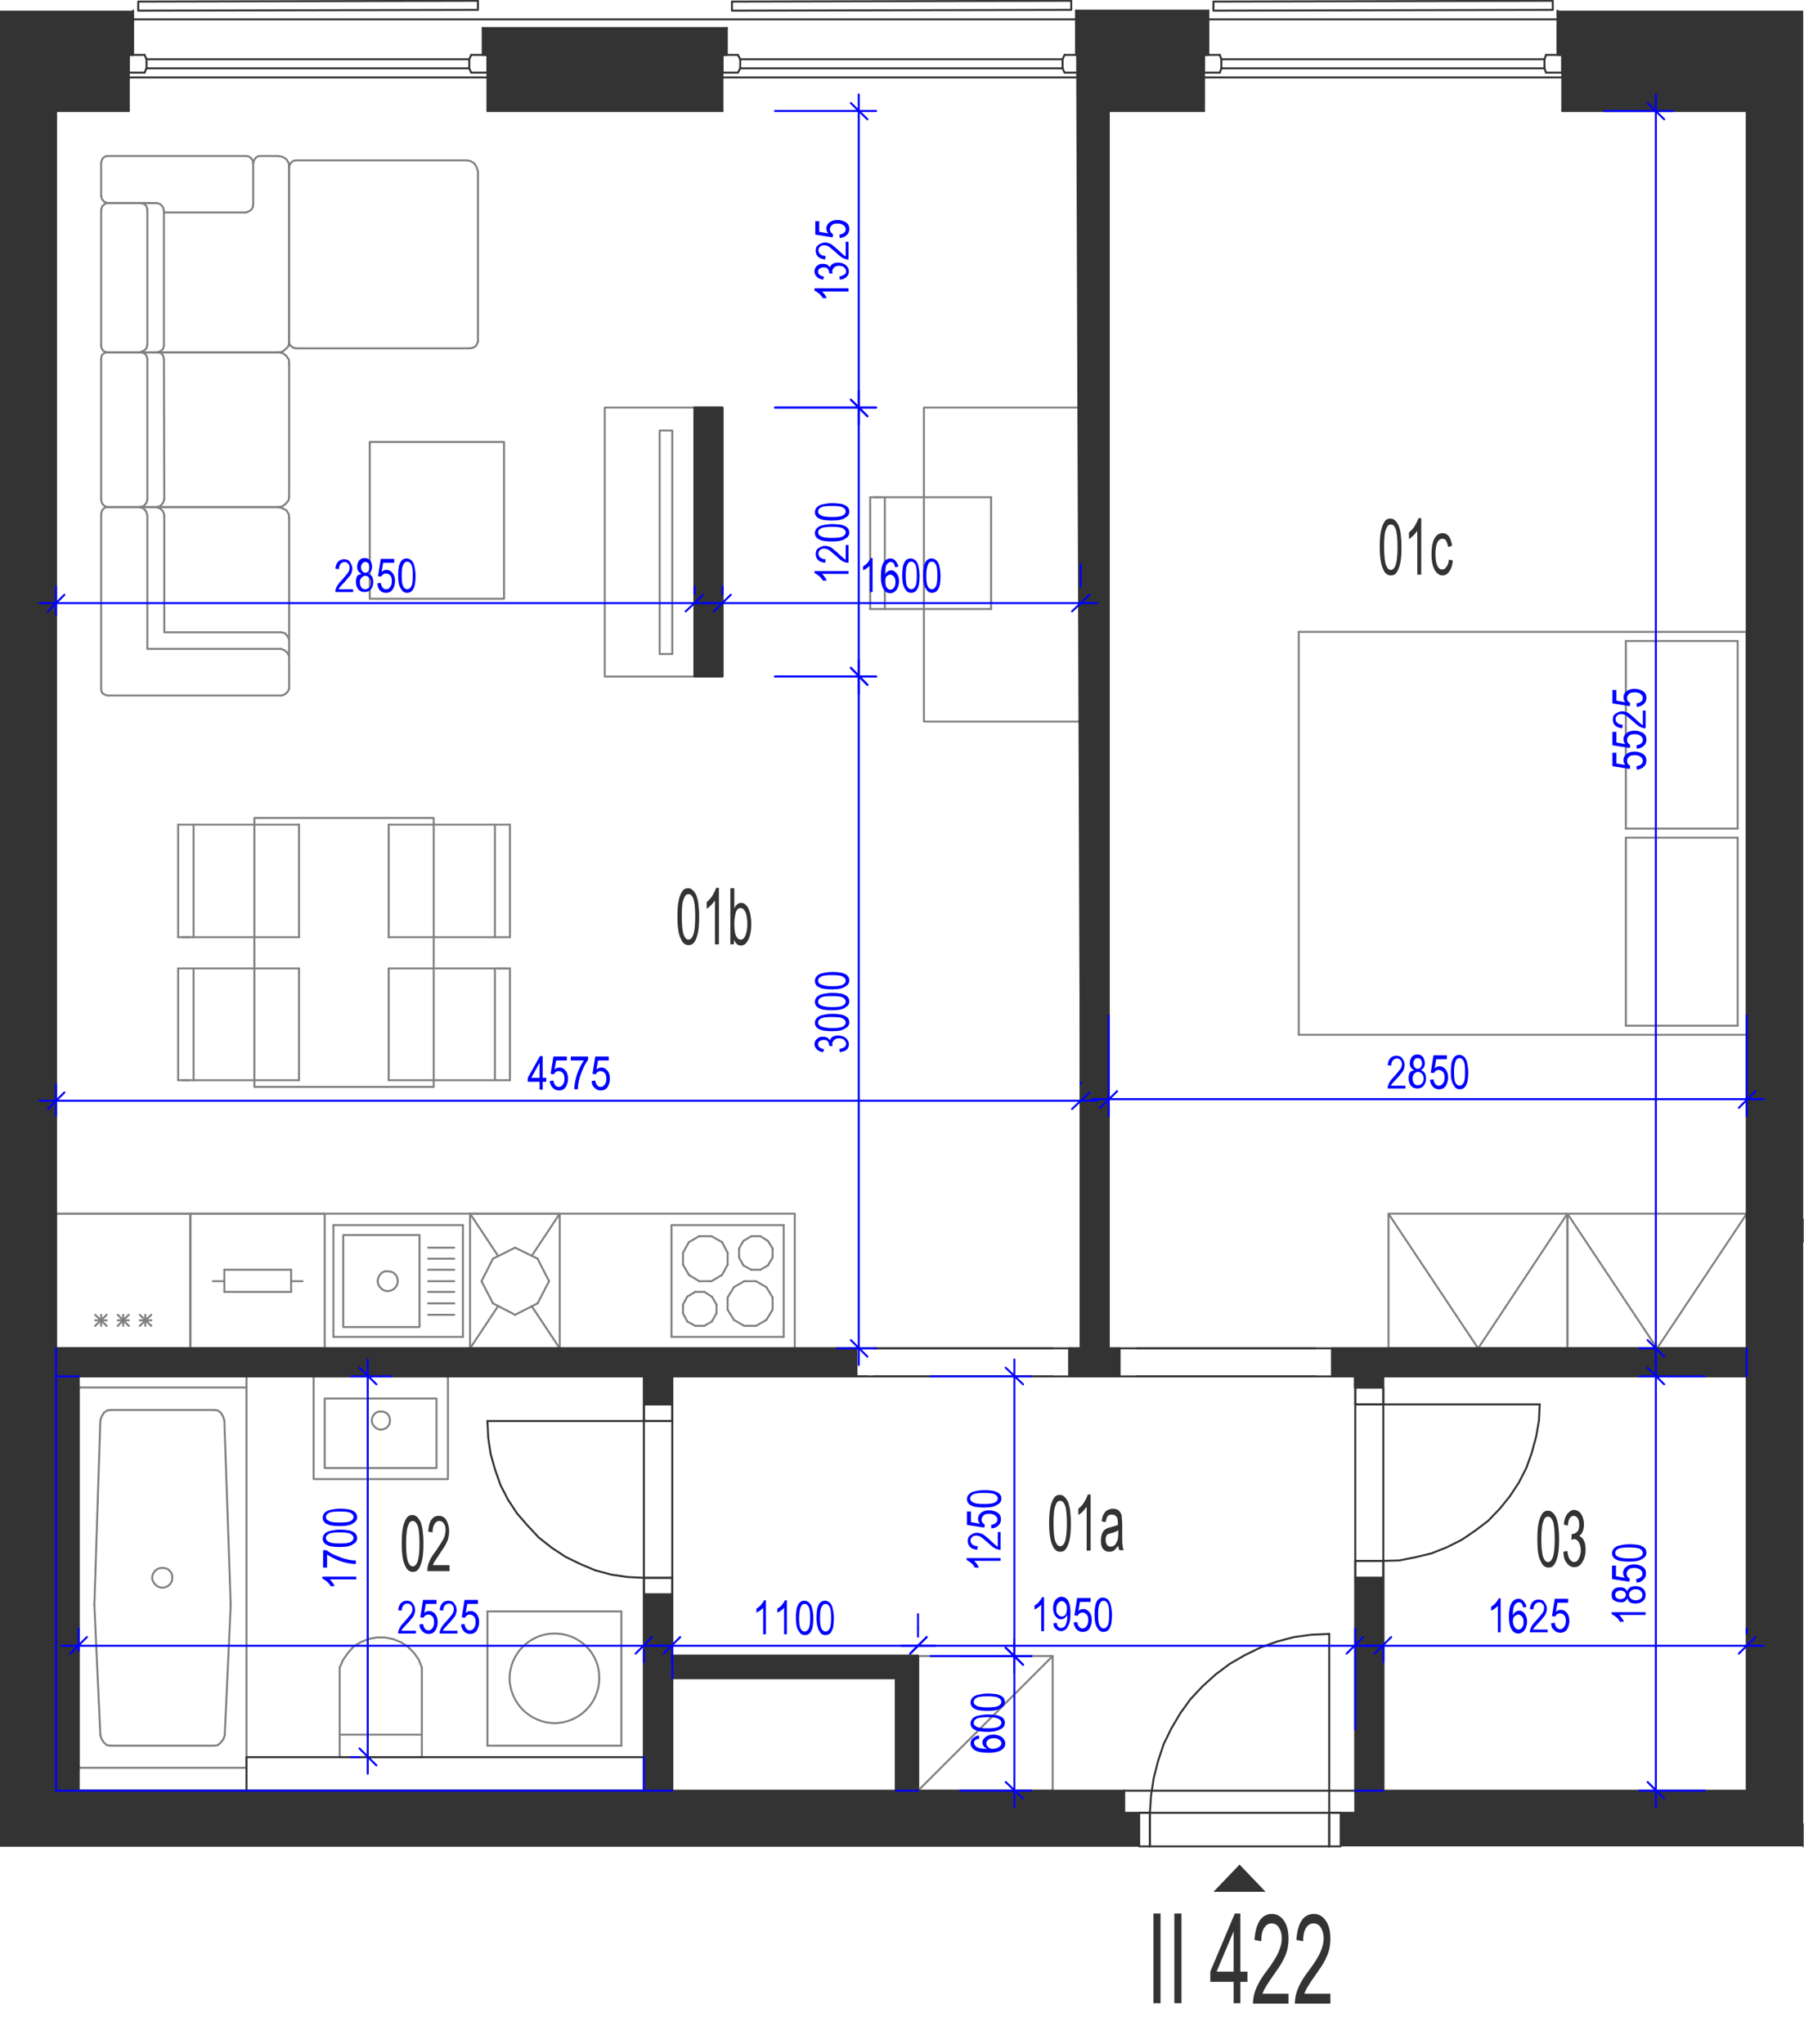 <?xml version="1.0" encoding="utf-8"?>
<!-- Generator: Adobe Illustrator 28.2.0, SVG Export Plug-In . SVG Version: 6.00 Build 0)  -->
<svg version="1.1" xmlns="http://www.w3.org/2000/svg" xmlns:xlink="http://www.w3.org/1999/xlink" x="0px" y="0px"
	 viewBox="0 0 456.7 517.5" style="enable-background:new 0 0 456.7 517.5;" xml:space="preserve">
<style type="text/css">
	.st0{fill:none;stroke:#808080;stroke-width:0.5;stroke-linecap:round;stroke-linejoin:round;stroke-miterlimit:10;}
	.st1{fill:none;stroke:#333333;stroke-width:0.5;stroke-linecap:round;stroke-linejoin:round;stroke-miterlimit:10;}
	.st2{fill-rule:evenodd;clip-rule:evenodd;fill:#333333;}
	.st3{fill:#333333;}
	.st4{fill:none;stroke:#0000FF;stroke-width:0.5;stroke-linecap:round;stroke-linejoin:round;stroke-miterlimit:10;}
	.st5{fill:#0000FF;}
</style>
<g id="vybaveni">
	<line class="st0" x1="456.5" y1="308.8" x2="456.5" y2="314.4"/>
	<line class="st0" x1="456.5" y1="461.9" x2="456.5" y2="467.5"/>
	<polyline class="st0" points="396.8,307.3 351.5,307.3 351.5,341.4 396.8,341.4 396.8,307.3 374.2,341.4 351.5,307.3 	"/>
	<line class="st0" x1="201.2" y1="307.3" x2="14.2" y2="307.3"/>
	<line class="st0" x1="48.2" y1="307.3" x2="14.2" y2="307.3"/>
	<line class="st0" x1="14.2" y1="341.4" x2="48.2" y2="341.4"/>
	<line class="st0" x1="27" y1="332.9" x2="24.1" y2="335.7"/>
	<line class="st0" x1="24.1" y1="332.9" x2="27" y2="335.7"/>
	<line class="st0" x1="24.1" y1="334.3" x2="27" y2="334.3"/>
	<line class="st0" x1="14.2" y1="307.3" x2="14.2" y2="341.4"/>
	<line class="st0" x1="25.6" y1="332.9" x2="25.6" y2="335.7"/>
	<line class="st0" x1="48.2" y1="341.4" x2="48.2" y2="307.3"/>
	<line class="st0" x1="38.3" y1="332.9" x2="35.4" y2="335.7"/>
	<line class="st0" x1="35.4" y1="332.9" x2="38.3" y2="335.7"/>
	<line class="st0" x1="35.4" y1="334.3" x2="38.3" y2="334.3"/>
	<line class="st0" x1="32.6" y1="332.9" x2="29.8" y2="335.7"/>
	<line class="st0" x1="29.8" y1="332.9" x2="32.6" y2="335.7"/>
	<line class="st0" x1="29.8" y1="334.3" x2="32.6" y2="334.3"/>
	<line class="st0" x1="31.2" y1="332.9" x2="31.2" y2="335.7"/>
	<line class="st0" x1="36.8" y1="332.9" x2="36.8" y2="335.7"/>
	<line class="st0" x1="82.2" y1="307.3" x2="48.2" y2="307.3"/>
	<line class="st0" x1="48.2" y1="341.4" x2="82.2" y2="341.4"/>
	<line class="st0" x1="53.9" y1="324.4" x2="56.8" y2="324.4"/>
	<line class="st0" x1="48.2" y1="307.3" x2="48.2" y2="341.4"/>
	<line class="st0" x1="82.2" y1="341.4" x2="82.2" y2="307.3"/>
	<line class="st0" x1="73.7" y1="321.5" x2="73.7" y2="327.1"/>
	<line class="st0" x1="56.8" y1="327.1" x2="56.8" y2="321.5"/>
	<line class="st0" x1="73.7" y1="327.1" x2="56.8" y2="327.1"/>
	<line class="st0" x1="76.6" y1="324.4" x2="73.7" y2="324.4"/>
	<line class="st0" x1="56.8" y1="321.5" x2="73.7" y2="321.5"/>
	<line class="st0" x1="182.8" y1="314.5" x2="184.2" y2="317.2"/>
	<line class="st0" x1="184.2" y1="320.2" x2="182.8" y2="322.8"/>
	<line class="st0" x1="170" y1="310.2" x2="198.4" y2="310.2"/>
	<line class="st0" x1="198.4" y1="338.5" x2="170" y2="338.5"/>
	<line class="st0" x1="195.6" y1="318.4" x2="195.6" y2="316.1"/>
	<line class="st0" x1="187.1" y1="316.1" x2="187.1" y2="318.4"/>
	<line class="st0" x1="184.2" y1="317.2" x2="184.2" y2="320.2"/>
	<line class="st0" x1="198.4" y1="338.5" x2="198.4" y2="310.2"/>
	<line class="st0" x1="192.5" y1="321.5" x2="194.4" y2="320.4"/>
	<line class="st0" x1="194" y1="325.9" x2="191.4" y2="324.4"/>
	<line class="st0" x1="191.4" y1="335.7" x2="194" y2="334.2"/>
	<line class="st0" x1="195.6" y1="328.5" x2="194" y2="325.9"/>
	<line class="st0" x1="194" y1="334.2" x2="195.6" y2="331.6"/>
	<line class="st0" x1="195.6" y1="331.6" x2="195.6" y2="328.5"/>
	<line class="st0" x1="194.4" y1="320.4" x2="195.6" y2="318.4"/>
	<line class="st0" x1="185.8" y1="334.2" x2="188.4" y2="335.7"/>
	<line class="st0" x1="188.4" y1="335.7" x2="191.4" y2="335.7"/>
	<line class="st0" x1="188.2" y1="320.4" x2="190.2" y2="321.5"/>
	<line class="st0" x1="191.4" y1="324.4" x2="188.4" y2="324.4"/>
	<line class="st0" x1="190.2" y1="321.5" x2="192.5" y2="321.5"/>
	<line class="st0" x1="185.8" y1="325.9" x2="184.2" y2="328.5"/>
	<line class="st0" x1="184.2" y1="328.5" x2="184.2" y2="331.6"/>
	<line class="st0" x1="184.2" y1="331.6" x2="185.8" y2="334.2"/>
	<line class="st0" x1="188.4" y1="324.4" x2="185.8" y2="325.9"/>
	<line class="st0" x1="187.1" y1="318.4" x2="188.2" y2="320.4"/>
	<line class="st0" x1="194.4" y1="314.2" x2="192.5" y2="313"/>
	<line class="st0" x1="195.6" y1="316.1" x2="194.4" y2="314.2"/>
	<line class="st0" x1="190.2" y1="313" x2="188.2" y2="314.2"/>
	<line class="st0" x1="192.5" y1="313" x2="190.2" y2="313"/>
	<line class="st0" x1="188.2" y1="314.2" x2="187.1" y2="316.1"/>
	<line class="st0" x1="172.9" y1="320.2" x2="172.9" y2="317.2"/>
	<line class="st0" x1="170" y1="338.5" x2="170" y2="310.2"/>
	<line class="st0" x1="174.4" y1="322.8" x2="177" y2="324.4"/>
	<line class="st0" x1="174" y1="334.6" x2="176" y2="335.7"/>
	<line class="st0" x1="176" y1="327.1" x2="174" y2="328.3"/>
	<line class="st0" x1="178.3" y1="335.7" x2="180.2" y2="334.6"/>
	<line class="st0" x1="178.3" y1="335.7" x2="176" y2="335.7"/>
	<line class="st0" x1="180.1" y1="324.4" x2="177" y2="324.4"/>
	<line class="st0" x1="180.2" y1="328.3" x2="178.3" y2="327.1"/>
	<line class="st0" x1="181.4" y1="330.3" x2="181.4" y2="332.5"/>
	<line class="st0" x1="181.4" y1="332.5" x2="180.2" y2="334.6"/>
	<line class="st0" x1="180.2" y1="328.3" x2="181.4" y2="330.3"/>
	<line class="st0" x1="180.1" y1="324.4" x2="182.8" y2="322.8"/>
	<line class="st0" x1="176" y1="327.1" x2="178.3" y2="327.1"/>
	<line class="st0" x1="172.9" y1="332.5" x2="172.9" y2="330.3"/>
	<line class="st0" x1="174" y1="334.6" x2="172.9" y2="332.5"/>
	<line class="st0" x1="172.9" y1="330.3" x2="174" y2="328.3"/>
	<line class="st0" x1="174.4" y1="322.8" x2="172.9" y2="320.2"/>
	<line class="st0" x1="177" y1="313" x2="174.4" y2="314.5"/>
	<line class="st0" x1="177" y1="313" x2="180.1" y2="313"/>
	<line class="st0" x1="182.8" y1="314.5" x2="180.1" y2="313"/>
	<line class="st0" x1="172.9" y1="317.2" x2="174.4" y2="314.5"/>
	<line class="st0" x1="201.2" y1="307.3" x2="201.2" y2="341.4"/>
	<polyline class="st0" points="442.2,307.3 396.8,307.3 396.8,341.4 442.2,341.4 442.2,307.3 419.5,341.4 396.8,307.3 	"/>
	<line class="st0" x1="123.4" y1="442" x2="123.4" y2="408"/>
	<line class="st0" x1="157.3" y1="408" x2="157.3" y2="442"/>
	<line class="st0" x1="157.3" y1="442" x2="123.4" y2="442"/>
	<line class="st0" x1="123.4" y1="408" x2="157.3" y2="408"/>
	<path class="st0" d="M129,424.9c0.1,6.3,5.1,11.3,11.4,11.4c6.3-0.1,11.3-5.1,11.3-11.4c0.1-6.3-5-11.3-11.3-11.3
		C134.1,413.6,129.1,418.7,129,424.9"/>
	<polyline class="st0" points="175.8,171.3 153.1,171.3 153.1,103.2 175.8,103.2 175.8,171.3 	"/>
	<polyline class="st0" points="170.2,165.6 167,165.6 167,109 170.2,109 170.2,165.6 	"/>
	<line class="st0" x1="232.4" y1="453.4" x2="226.8" y2="453.4"/>
	<line class="st0" x1="350.2" y1="453.4" x2="343.1" y2="453.4"/>
	<line class="st0" x1="442.2" y1="348.5" x2="442.2" y2="341.4"/>
	<line class="st0" x1="19.9" y1="348.5" x2="14.2" y2="348.5"/>
	<line class="st0" x1="163" y1="444.9" x2="163" y2="453.4"/>
	<line class="st0" x1="170.2" y1="424.9" x2="170.2" y2="419.3"/>
	<line class="st0" x1="170.2" y1="453.4" x2="14.2" y2="453.4"/>
	<line class="st0" x1="14.2" y1="341.4" x2="14.2" y2="453.4"/>
	<line class="st0" x1="62.4" y1="351.3" x2="62.4" y2="348.5"/>
	<polyline class="st0" points="232.4,419.3 266.5,419.3 266.5,453.4 232.4,453.4 232.4,419.3 	"/>
	<line class="st0" x1="232.4" y1="453.4" x2="266.5" y2="419.3"/>
	<polyline class="st0" points="75,40.6 74.3,40.7 73.7,41.2 73.3,41.8 73.2,42.5 	"/>
	<line class="st0" x1="73.2" y1="42.5" x2="73.2" y2="86.5"/>
	<polyline class="st0" points="73.2,86.5 73.3,87.2 73.8,87.7 74.3,88.1 75,88.2 	"/>
	<line class="st0" x1="75" y1="88.2" x2="118.9" y2="88.2"/>
	<polyline class="st0" points="118.9,88.2 119.6,88.1 120.4,87.7 120.7,87.2 121,86.5 	"/>
	<line class="st0" x1="121" y1="86.5" x2="121" y2="43.5"/>
	<polyline class="st0" points="121,43.5 120.7,42.4 120.1,41.4 119.2,40.8 118.1,40.6 	"/>
	<line class="st0" x1="118.1" y1="40.6" x2="75" y2="40.6"/>
	<polyline class="st0" points="73.2,161.9 72.8,161.1 72.1,160.3 71.2,160.1 	"/>
	<polyline class="st0" points="71.2,160.1 41.6,160.1 41.6,130.5 	"/>
	<polyline class="st0" points="41.6,130.5 41.3,129.5 40.6,128.8 39.7,128.4 	"/>
	<polyline class="st0" points="27.2,128.4 26.6,128.5 26,129 25.7,129.6 25.6,130.3 	"/>
	<line class="st0" x1="25.6" y1="130.3" x2="25.6" y2="174.4"/>
	<polyline class="st0" points="25.6,174.4 25.7,175.1 26,175.6 26.6,175.9 27.2,176.1 	"/>
	<line class="st0" x1="27.2" y1="176.1" x2="71.3" y2="176.1"/>
	<polyline class="st0" points="71.3,176.1 72.1,175.8 72.8,175.2 73.2,174.4 	"/>
	<line class="st0" x1="73.2" y1="174.4" x2="73.2" y2="131.3"/>
	<polyline class="st0" points="73.2,131.3 73.1,130.2 72.5,129.2 71.5,128.7 70.4,128.4 	"/>
	<line class="st0" x1="70.4" y1="128.4" x2="27.2" y2="128.4"/>
	<polyline class="st0" points="73.2,166.2 72.8,165.3 72.1,164.7 71.2,164.3 	"/>
	<polyline class="st0" points="71.2,164.3 37.3,164.3 37.3,130.5 	"/>
	<polyline class="st0" points="37.3,130.5 37,129.5 36.4,128.8 35.4,128.4 	"/>
	<polyline class="st0" points="39.8,89.2 40.7,89.4 41.3,90 41.5,90.9 	"/>
	<line class="st0" x1="41.5" y1="90.9" x2="41.6" y2="126.4"/>
	<polyline class="st0" points="41.6,126.4 41.3,127.3 40.6,128.1 39.7,128.4 	"/>
	<line class="st0" x1="39.7" y1="128.4" x2="27.2" y2="128.4"/>
	<polyline class="st0" points="27.2,128.4 26.6,128.2 26,127.7 25.7,127.1 25.6,126.4 	"/>
	<line class="st0" x1="25.6" y1="126.4" x2="25.6" y2="90.9"/>
	<polyline class="st0" points="25.6,90.9 25.7,90.1 26,89.7 26.6,89.3 27.2,89.2 	"/>
	<line class="st0" x1="27.2" y1="89.2" x2="39.8" y2="89.2"/>
	<line class="st0" x1="39.7" y1="89.2" x2="70.4" y2="89.2"/>
	<polyline class="st0" points="70.4,89.2 71.5,89.4 72.4,90 73.1,91 73.2,92.1 	"/>
	<line class="st0" x1="73.2" y1="92.1" x2="73.2" y2="125.5"/>
	<polyline class="st0" points="73.2,125.5 73.1,126.6 72.4,127.5 71.5,128.2 70.4,128.4 	"/>
	<line class="st0" x1="70.4" y1="128.4" x2="39.7" y2="128.4"/>
	<polyline class="st0" points="35.5,89.2 36.4,89.4 37.1,90 37.3,90.9 	"/>
	<line class="st0" x1="37.3" y1="90.9" x2="37.3" y2="126.4"/>
	<polyline class="st0" points="37.3,126.4 37.1,127.3 36.4,128.1 35.4,128.4 	"/>
	<line class="st0" x1="39.2" y1="51.4" x2="27.5" y2="51.4"/>
	<polyline class="st0" points="39.8,89.2 40.7,88.9 41.3,88.3 41.5,87.5 	"/>
	<line class="st0" x1="41.5" y1="87.5" x2="41.5" y2="53.4"/>
	<polyline class="st0" points="41.5,53.4 41.3,52.5 40.6,51.7 39.7,51.4 	"/>
	<line class="st0" x1="39.7" y1="51.4" x2="27.2" y2="51.4"/>
	<polyline class="st0" points="27.2,51.4 26.6,51.6 26,52.1 25.7,52.7 25.6,53.4 	"/>
	<line class="st0" x1="25.6" y1="53.4" x2="25.6" y2="87.5"/>
	<polyline class="st0" points="25.6,87.5 25.7,88.1 26,88.7 26.6,89.1 27.2,89.2 	"/>
	<line class="st0" x1="27.2" y1="89.2" x2="70.3" y2="89.2"/>
	<polyline class="st0" points="70.3,89.2 71.4,89.1 72.2,88.5 73,87.7 73.2,86.7 	"/>
	<line class="st0" x1="73.2" y1="86.7" x2="73.2" y2="42.4"/>
	<polyline class="st0" points="73.2,42.4 73.1,41.3 72.5,40.3 71.5,39.7 70.4,39.5 	"/>
	<line class="st0" x1="70.4" y1="39.5" x2="65.5" y2="39.5"/>
	<polyline class="st0" points="65.5,39.5 64.8,39.9 64.3,40.6 64.1,41.4 	"/>
	<line class="st0" x1="41.5" y1="53.8" x2="62.3" y2="53.8"/>
	<polyline class="st0" points="62.3,53.8 63,53.5 63.6,53.1 64,52.5 64.1,51.7 	"/>
	<line class="st0" x1="64.1" y1="51.7" x2="64.1" y2="41.4"/>
	<polyline class="st0" points="64.1,41.4 64,40.7 63.6,40.1 63,39.6 62.3,39.5 	"/>
	<line class="st0" x1="62.3" y1="39.5" x2="27.2" y2="39.5"/>
	<polyline class="st0" points="27.2,39.5 26.6,39.6 26,40.1 25.7,40.7 25.6,41.4 	"/>
	<line class="st0" x1="25.6" y1="41.4" x2="25.6" y2="49.6"/>
	<polyline class="st0" points="25.6,49.6 25.8,50.4 26.4,51.1 27.2,51.4 	"/>
	<polyline class="st0" points="35.5,51.4 36.4,51.6 37.1,52.2 37.3,53.1 	"/>
	<line class="st0" x1="37.3" y1="53.1" x2="37.3" y2="87.2"/>
	<polyline class="st0" points="37.3,87.2 37.1,88.2 36.4,88.8 35.4,89.2 	"/>
	<polyline class="st0" points="93.6,111.9 127.6,111.9 127.6,151.6 93.6,151.6 93.6,111.9 	"/>
	<line class="st0" x1="106.8" y1="444.9" x2="86" y2="444.9"/>
	<line class="st0" x1="86" y1="444.9" x2="86" y2="422.2"/>
	<polyline class="st0" points="86,422.2 86.9,420.2 88.1,418.5 89.5,416.9 91.3,415.8 93.2,415 95.4,414.6 97.4,414.6 99.5,415 
		101.5,415.8 103.2,416.9 104.8,418.5 106,420.2 106.8,422.2 	"/>
	<line class="st0" x1="106.8" y1="422.2" x2="106.8" y2="444.9"/>
	<line class="st0" x1="86" y1="439.2" x2="106.8" y2="439.2"/>
	<line class="st0" x1="84.4" y1="310.2" x2="84.4" y2="338.5"/>
	<line class="st0" x1="84.4" y1="338.5" x2="117.2" y2="338.5"/>
	<line class="st0" x1="117.2" y1="338.5" x2="117.2" y2="310.2"/>
	<line class="st0" x1="117.2" y1="310.2" x2="84.4" y2="310.2"/>
	<path class="st0" d="M95.6,324.4c0.1,1.3,1.2,2.5,2.5,2.5c1.5,0,2.6-1.2,2.6-2.5c0-1.5-1.1-2.6-2.6-2.5
		C96.8,321.7,95.7,322.9,95.6,324.4"/>
	<polyline class="st0" points="86.9,336 106.2,336 106.2,312.7 86.9,312.7 86.9,336 	"/>
	<line class="st0" x1="108.4" y1="327.1" x2="115" y2="327.1"/>
	<line class="st0" x1="108.4" y1="324.4" x2="115" y2="324.4"/>
	<line class="st0" x1="108.4" y1="330" x2="115" y2="330"/>
	<line class="st0" x1="108.4" y1="332.9" x2="115" y2="332.9"/>
	<line class="st0" x1="108.4" y1="321.5" x2="115" y2="321.5"/>
	<line class="st0" x1="108.4" y1="318.7" x2="115" y2="318.7"/>
	<line class="st0" x1="108.4" y1="315.9" x2="115" y2="315.9"/>
	<line class="st0" x1="75.7" y1="237.3" x2="75.7" y2="208.8"/>
	<line class="st0" x1="49" y1="237.3" x2="49" y2="208.8"/>
	<line class="st0" x1="45.1" y1="208.8" x2="45.1" y2="237.3"/>
	<line class="st0" x1="75.7" y1="273.5" x2="49" y2="273.5"/>
	<line class="st0" x1="48" y1="245.2" x2="75.7" y2="245.2"/>
	<line class="st0" x1="75.7" y1="237.3" x2="49" y2="237.3"/>
	<line class="st0" x1="49" y1="237.3" x2="46.1" y2="237.3"/>
	<line class="st0" x1="45.1" y1="237.3" x2="48" y2="237.3"/>
	<line class="st0" x1="49" y1="273.5" x2="49" y2="245.2"/>
	<line class="st0" x1="45.1" y1="245.2" x2="45.1" y2="273.5"/>
	<line class="st0" x1="45.1" y1="245.2" x2="48" y2="245.2"/>
	<line class="st0" x1="49" y1="273.5" x2="46.1" y2="273.5"/>
	<line class="st0" x1="45.1" y1="273.5" x2="48" y2="273.5"/>
	<line class="st0" x1="75.7" y1="273.5" x2="75.7" y2="245.2"/>
	<line class="st0" x1="98.4" y1="208.8" x2="98.4" y2="237.3"/>
	<line class="st0" x1="125.3" y1="208.8" x2="125.3" y2="237.3"/>
	<line class="st0" x1="129.1" y1="237.3" x2="129.1" y2="208.8"/>
	<line class="st0" x1="126.2" y1="237.3" x2="98.4" y2="237.3"/>
	<line class="st0" x1="98.4" y1="245.2" x2="125.3" y2="245.2"/>
	<line class="st0" x1="126.2" y1="273.5" x2="98.4" y2="273.5"/>
	<line class="st0" x1="98.4" y1="245.2" x2="98.4" y2="273.5"/>
	<line class="st0" x1="129.1" y1="237.3" x2="126.2" y2="237.3"/>
	<line class="st0" x1="125.3" y1="245.2" x2="125.3" y2="273.5"/>
	<line class="st0" x1="129.1" y1="273.5" x2="129.1" y2="245.2"/>
	<line class="st0" x1="129.1" y1="245.2" x2="126.2" y2="245.2"/>
	<line class="st0" x1="125.3" y1="245.2" x2="128.2" y2="245.2"/>
	<line class="st0" x1="129.1" y1="273.5" x2="126.2" y2="273.5"/>
	<polyline class="st0" points="64.4,207.1 64.4,275.2 109.8,275.2 109.8,207.1 64.4,207.1 	"/>
	<line class="st0" x1="45.1" y1="208.8" x2="75.7" y2="208.8"/>
	<line class="st0" x1="98.4" y1="208.8" x2="129.1" y2="208.8"/>
	<line class="st0" x1="328.8" y1="160" x2="328.8" y2="262"/>
	<line class="st0" x1="442.2" y1="262" x2="442.2" y2="160"/>
	<line class="st0" x1="439.9" y1="259.7" x2="439.9" y2="212.1"/>
	<line class="st0" x1="411.6" y1="259.7" x2="411.6" y2="212.1"/>
	<line class="st0" x1="328.8" y1="262" x2="442.2" y2="262"/>
	<line class="st0" x1="411.6" y1="259.7" x2="439.9" y2="259.7"/>
	<line class="st0" x1="442.2" y1="160" x2="328.8" y2="160"/>
	<line class="st0" x1="439.9" y1="212.1" x2="411.6" y2="212.1"/>
	<line class="st0" x1="439.9" y1="209.8" x2="411.6" y2="209.8"/>
	<line class="st0" x1="411.6" y1="209.8" x2="411.6" y2="162.3"/>
	<line class="st0" x1="439.9" y1="209.8" x2="439.9" y2="162.3"/>
	<line class="st0" x1="411.6" y1="162.3" x2="439.9" y2="162.3"/>
	<polyline class="st0" points="273.6,103.2 273.6,182.7 233.9,182.7 233.9,103.2 273.6,103.2 	"/>
	<line class="st0" x1="250.9" y1="125.9" x2="250.9" y2="154.2"/>
	<line class="st0" x1="224" y1="125.9" x2="224" y2="154.2"/>
	<line class="st0" x1="220.3" y1="154.2" x2="220.3" y2="125.9"/>
	<line class="st0" x1="250.9" y1="125.9" x2="224" y2="125.9"/>
	<line class="st0" x1="220.3" y1="125.9" x2="223.1" y2="125.9"/>
	<line class="st0" x1="224" y1="125.9" x2="221.3" y2="125.9"/>
	<line class="st0" x1="223.1" y1="154.2" x2="250.9" y2="154.2"/>
	<line class="st0" x1="220.3" y1="154.2" x2="223.1" y2="154.2"/>
	<line class="st0" x1="124.8" y1="318.7" x2="121.9" y2="324.4"/>
	<line class="st0" x1="130.4" y1="315.9" x2="124.8" y2="318.7"/>
	<line class="st0" x1="136.1" y1="318.7" x2="130.4" y2="315.9"/>
	<line class="st0" x1="139" y1="324.4" x2="136.1" y2="318.7"/>
	<line class="st0" x1="136.1" y1="330" x2="139" y2="324.4"/>
	<line class="st0" x1="130.4" y1="332.9" x2="136.1" y2="330"/>
	<line class="st0" x1="124.8" y1="330" x2="130.4" y2="332.9"/>
	<line class="st0" x1="121.9" y1="324.4" x2="124.8" y2="330"/>
	<line class="st0" x1="126.1" y1="318" x2="119" y2="307.3"/>
	<line class="st0" x1="141.7" y1="307.3" x2="134.6" y2="318"/>
	<line class="st0" x1="141.7" y1="341.4" x2="134.6" y2="330.7"/>
	<line class="st0" x1="119" y1="341.4" x2="126.1" y2="330.7"/>
	<line class="st0" x1="141.7" y1="307.3" x2="141.7" y2="341.4"/>
	<line class="st0" x1="119" y1="341.4" x2="141.7" y2="341.4"/>
	<line class="st0" x1="141.7" y1="307.3" x2="119" y2="307.3"/>
	<line class="st0" x1="119" y1="341.4" x2="119" y2="307.3"/>
	<polyline class="st0" points="79.4,374.5 113.4,374.5 113.4,348.5 79.4,348.5 79.4,374.5 	"/>
	<polyline class="st0" points="82.2,371.7 110.5,371.7 110.5,354.1 82.2,354.1 82.2,371.7 	"/>
	<path class="st0" d="M94.1,359.7c0.1,1.2,1.1,2.2,2.3,2.3c1.4-0.1,2.4-1.1,2.3-2.3c0.1-1.3-0.9-2.4-2.3-2.3
		C95.2,357.3,94.2,358.3,94.1,359.7"/>
	<line class="st0" x1="25.4" y1="439.3" x2="23.9" y2="406.5"/>
	<line class="st0" x1="58.4" y1="406.5" x2="56.9" y2="439.3"/>
	<line class="st0" x1="23.9" y1="406.2" x2="23.9" y2="406.5"/>
	<line class="st0" x1="58.4" y1="406.5" x2="58.4" y2="406.2"/>
	<line class="st0" x1="62.4" y1="447.6" x2="19.9" y2="447.6"/>
	<line class="st0" x1="54" y1="442" x2="28.2" y2="442"/>
	<polyline class="st0" points="25.4,439.3 25.7,440.3 26.3,441.2 27.1,441.9 28.2,442 	"/>
	<polyline class="st0" points="54,442 55.1,441.9 55.9,441.2 56.6,440.3 56.9,439.3 	"/>
	<line class="st0" x1="19.9" y1="447.6" x2="19.9" y2="351.3"/>
	<line class="st0" x1="62.4" y1="351.3" x2="62.4" y2="447.6"/>
	<line class="st0" x1="23.9" y1="406.2" x2="25.4" y2="359.7"/>
	<line class="st0" x1="56.8" y1="359.7" x2="58.4" y2="406.2"/>
	<path class="st0" d="M38.5,399.5c0.1,1.3,1.3,2.5,2.6,2.5c1.4,0,2.6-1.2,2.5-2.5c0.1-1.5-1.1-2.6-2.5-2.5
		C39.8,396.9,38.6,398,38.5,399.5"/>
	<line class="st0" x1="28.3" y1="357" x2="54" y2="357"/>
	<line class="st0" x1="19.9" y1="351.3" x2="62.4" y2="351.3"/>
	<polyline class="st0" points="28.3,357 27.2,357.1 26.3,357.7 25.7,358.7 25.4,359.7 	"/>
	<polyline class="st0" points="56.8,359.7 56.5,358.7 55.9,357.7 55.1,357.1 54,357 	"/>
</g>
<g id="vykres">
	<line class="st1" x1="14.2" y1="341.4" x2="14.2" y2="28.1"/>
	<line class="st1" x1="442.2" y1="453.4" x2="350.2" y2="453.4"/>
	<line class="st1" x1="442.2" y1="453.4" x2="442.2" y2="348.5"/>
	<line class="st1" x1="442.2" y1="341.4" x2="442.2" y2="28.1"/>
	<line class="st1" x1="284.6" y1="453.4" x2="232.4" y2="453.4"/>
	<line class="st1" x1="226.8" y1="453.4" x2="170.2" y2="453.4"/>
	<line class="st1" x1="32.6" y1="13.9" x2="32.6" y2="28.1"/>
	<line class="st1" x1="123.4" y1="13.9" x2="123.4" y2="28.1"/>
	<line class="st1" x1="182.9" y1="13.9" x2="182.9" y2="28.1"/>
	<line class="st1" x1="273.6" y1="13.9" x2="273.6" y2="28.1"/>
	<line class="st1" x1="304.8" y1="13.9" x2="304.8" y2="28.1"/>
	<line class="st1" x1="395.5" y1="13.9" x2="395.5" y2="28.1"/>
	<line class="st1" x1="395.5" y1="28.1" x2="442.2" y2="28.1"/>
	<line class="st1" x1="273.6" y1="13.9" x2="304.8" y2="13.9"/>
	<line class="st1" x1="272.4" y1="2.7" x2="305.9" y2="2.7"/>
	<line class="st1" x1="273.6" y1="28.1" x2="304.8" y2="28.1"/>
	<line class="st1" x1="123.4" y1="13.9" x2="182.9" y2="13.9"/>
	<line class="st1" x1="122.2" y1="7.1" x2="184" y2="7.1"/>
	<line class="st1" x1="14.2" y1="28.1" x2="32.6" y2="28.1"/>
	<line class="st1" x1="123.4" y1="28.1" x2="182.9" y2="28.1"/>
	<line class="st1" x1="304.8" y1="19.6" x2="395.5" y2="19.6"/>
	<line class="st1" x1="305.9" y1="4.9" x2="394.3" y2="4.9"/>
	<line class="st1" x1="182.9" y1="13.9" x2="123.4" y2="13.9"/>
	<line class="st1" x1="32.6" y1="19.6" x2="123.4" y2="19.6"/>
	<line class="st1" x1="33.7" y1="4.9" x2="272.4" y2="4.9"/>
	<line class="st1" x1="304.8" y1="13.9" x2="273.6" y2="13.9"/>
	<line class="st1" x1="182.9" y1="19.6" x2="273.6" y2="19.6"/>
	<line class="st1" x1="36.6" y1="13.9" x2="32.6" y2="13.9"/>
	<line class="st1" x1="32.6" y1="13.9" x2="32.6" y2="18.4"/>
	<line class="st1" x1="32.6" y1="18.4" x2="36.6" y2="18.4"/>
	<line class="st1" x1="36.6" y1="18.4" x2="37.1" y2="17.3"/>
	<line class="st1" x1="37.1" y1="17.3" x2="37.1" y2="15"/>
	<line class="st1" x1="37.1" y1="15" x2="36.6" y2="13.9"/>
	<line class="st1" x1="37.1" y1="17.3" x2="118.8" y2="17.3"/>
	<line class="st1" x1="37.1" y1="15" x2="118.8" y2="15"/>
	<line class="st1" x1="119.3" y1="13.9" x2="123.4" y2="13.9"/>
	<line class="st1" x1="123.4" y1="13.9" x2="123.4" y2="18.4"/>
	<line class="st1" x1="123.4" y1="18.4" x2="119.3" y2="18.4"/>
	<line class="st1" x1="119.3" y1="18.4" x2="118.8" y2="17.3"/>
	<line class="st1" x1="118.8" y1="17.3" x2="118.8" y2="15"/>
	<line class="st1" x1="118.8" y1="15" x2="119.3" y2="13.9"/>
	<line class="st1" x1="186.8" y1="13.9" x2="182.9" y2="13.9"/>
	<line class="st1" x1="182.9" y1="13.9" x2="182.9" y2="18.4"/>
	<line class="st1" x1="182.9" y1="18.4" x2="186.8" y2="18.4"/>
	<line class="st1" x1="186.8" y1="18.4" x2="187.4" y2="17.3"/>
	<line class="st1" x1="187.4" y1="17.3" x2="187.4" y2="15"/>
	<line class="st1" x1="187.4" y1="15" x2="186.8" y2="13.9"/>
	<line class="st1" x1="187.4" y1="17.3" x2="269" y2="17.3"/>
	<line class="st1" x1="187.4" y1="15" x2="269" y2="15"/>
	<line class="st1" x1="269.5" y1="13.9" x2="273.6" y2="13.9"/>
	<line class="st1" x1="273.6" y1="13.9" x2="273.6" y2="18.4"/>
	<line class="st1" x1="273.6" y1="18.4" x2="269.5" y2="18.4"/>
	<line class="st1" x1="269.5" y1="18.4" x2="269" y2="17.3"/>
	<line class="st1" x1="269" y1="17.3" x2="269" y2="15"/>
	<line class="st1" x1="269" y1="15" x2="269.5" y2="13.9"/>
	<line class="st1" x1="308.8" y1="13.9" x2="304.8" y2="13.9"/>
	<line class="st1" x1="304.8" y1="13.9" x2="304.8" y2="18.4"/>
	<line class="st1" x1="304.8" y1="18.4" x2="308.8" y2="18.4"/>
	<line class="st1" x1="308.8" y1="18.4" x2="309.2" y2="17.3"/>
	<line class="st1" x1="309.2" y1="17.3" x2="309.2" y2="15"/>
	<line class="st1" x1="309.2" y1="15" x2="308.8" y2="13.9"/>
	<line class="st1" x1="309.2" y1="17.3" x2="391" y2="17.3"/>
	<line class="st1" x1="309.2" y1="15" x2="391" y2="15"/>
	<line class="st1" x1="391.4" y1="13.9" x2="395.5" y2="13.9"/>
	<line class="st1" x1="395.5" y1="13.9" x2="395.5" y2="18.4"/>
	<line class="st1" x1="395.5" y1="18.4" x2="391.4" y2="18.4"/>
	<line class="st1" x1="391.4" y1="18.4" x2="391" y2="17.3"/>
	<line class="st1" x1="391" y1="17.3" x2="391" y2="15"/>
	<line class="st1" x1="391" y1="15" x2="391.4" y2="13.9"/>
	<polyline class="st1" points="33.7,2.7 33.7,13.9 32.6,13.9 	"/>
	<polyline class="st1" points="184,7.1 184,13.9 182.9,13.9 	"/>
	<polyline class="st1" points="122.2,7.1 122.2,13.9 123.4,13.9 	"/>
	<polyline class="st1" points="272.4,2.7 272.4,13.9 273.6,13.9 	"/>
	<polyline class="st1" points="305.9,2.7 305.9,13.9 304.8,13.9 	"/>
	<polyline class="st1" points="394.3,2.7 394.3,13.9 395.5,13.9 	"/>
	<polyline class="st1" points="35,0.4 121,0.2 121,2.5 35,2.7 35,0.4 	"/>
	<polyline class="st1" points="307.2,0.4 393.1,0.2 393.1,2.5 307.2,2.7 307.2,0.4 	"/>
	<polyline class="st1" points="185.3,0.4 271.2,0.2 271.2,2.5 185.3,2.7 185.3,0.4 	"/>
	<line class="st1" x1="442.2" y1="348.5" x2="350.2" y2="348.5"/>
	<line class="st1" x1="442.2" y1="341.4" x2="337.3" y2="341.4"/>
	<line class="st1" x1="350.2" y1="355.6" x2="389.8" y2="355.6"/>
	<polyline class="st1" points="350.2,395.2 354.2,395.1 358.3,394.3 362.4,393.3 366.2,391.8 370,389.9 373.4,387.6 376.7,385.1 
		379.6,382.1 382.2,378.9 384.5,375.4 386.4,371.7 387.8,367.8 388.9,363.7 389.6,359.7 389.8,355.6 	"/>
	<line class="st1" x1="273.6" y1="28.1" x2="273.6" y2="341.4"/>
	<line class="st1" x1="280.7" y1="28.1" x2="280.7" y2="341.4"/>
	<line class="st1" x1="163" y1="348.5" x2="19.9" y2="348.5"/>
	<line class="st1" x1="216.8" y1="341.4" x2="14.2" y2="341.4"/>
	<line class="st1" x1="216.8" y1="348.5" x2="270.7" y2="348.5"/>
	<line class="st1" x1="216.8" y1="341.4" x2="270.7" y2="341.4"/>
	<polyline class="st1" points="123.4,359.8 123.6,364 124.2,368.1 125.3,372 126.7,376 128.6,379.7 130.9,383.2 133.6,386.3 
		136.4,389.3 139.7,391.9 143.2,394.2 146.9,396 150.7,397.6 154.8,398.7 158.9,399.3 163,399.5 	"/>
	<line class="st1" x1="163" y1="359.1" x2="163" y2="399.5"/>
	<line class="st1" x1="170.2" y1="359.8" x2="170.2" y2="399.5"/>
	<line class="st1" x1="170.2" y1="399.5" x2="163" y2="399.5"/>
	<line class="st1" x1="163" y1="453.4" x2="163" y2="399.5"/>
	<line class="st1" x1="170.2" y1="419.3" x2="170.2" y2="399.5"/>
	<polyline class="st1" points="163,399.5 170.2,399.5 170.2,403.7 163,403.7 163,399.5 	"/>
	<line class="st1" x1="170.2" y1="359.8" x2="163" y2="359.8"/>
	<line class="st1" x1="163" y1="359.8" x2="163" y2="348.5"/>
	<line class="st1" x1="170.2" y1="359.8" x2="170.2" y2="348.5"/>
	<line class="st1" x1="216.8" y1="341.4" x2="216.8" y2="348.5"/>
	<line class="st1" x1="216.8" y1="348.5" x2="170.2" y2="348.5"/>
	<line class="st1" x1="163" y1="359.8" x2="123.4" y2="359.8"/>
	<polyline class="st1" points="163,359.8 170.2,359.8 170.2,355.6 163,355.6 163,359.8 	"/>
	<line class="st1" x1="350.2" y1="355.6" x2="350.2" y2="395.2"/>
	<line class="st1" x1="343.1" y1="355.6" x2="343.1" y2="395.2"/>
	<line class="st1" x1="350.2" y1="395.2" x2="343.1" y2="395.2"/>
	<line class="st1" x1="350.2" y1="453.4" x2="350.2" y2="395.2"/>
	<line class="st1" x1="343.1" y1="453.4" x2="343.1" y2="395.2"/>
	<polyline class="st1" points="343.1,395.2 350.2,395.2 350.2,399.5 343.1,399.5 343.1,395.2 	"/>
	<line class="st1" x1="283.4" y1="341.4" x2="283.4" y2="348.5"/>
	<line class="st1" x1="337.3" y1="341.4" x2="337.3" y2="348.5"/>
	<line class="st1" x1="350.2" y1="355.6" x2="343.1" y2="355.6"/>
	<line class="st1" x1="283.4" y1="341.4" x2="280.7" y2="341.4"/>
	<line class="st1" x1="343.1" y1="348.5" x2="337.3" y2="348.5"/>
	<line class="st1" x1="350.2" y1="355.6" x2="350.2" y2="348.5"/>
	<line class="st1" x1="343.1" y1="355.6" x2="343.1" y2="348.5"/>
	<line class="st1" x1="270.7" y1="341.4" x2="270.7" y2="348.5"/>
	<line class="st1" x1="273.6" y1="341.4" x2="270.7" y2="341.4"/>
	<line class="st1" x1="283.4" y1="348.5" x2="270.7" y2="348.5"/>
	<line class="st1" x1="283.4" y1="348.5" x2="337.3" y2="348.5"/>
	<line class="st1" x1="283.4" y1="341.4" x2="337.3" y2="341.4"/>
	<polyline class="st1" points="343.1,355.6 350.2,355.6 350.2,351.3 343.1,351.3 343.1,355.6 	"/>
	<line class="st1" x1="170.2" y1="424.9" x2="226.8" y2="424.9"/>
	<line class="st1" x1="226.8" y1="424.9" x2="226.8" y2="453.4"/>
	<line class="st1" x1="170.2" y1="419.3" x2="232.4" y2="419.3"/>
	<line class="st1" x1="232.4" y1="419.3" x2="232.4" y2="453.4"/>
	<line class="st1" x1="170.2" y1="453.4" x2="170.2" y2="424.9"/>
	<line class="st1" x1="336.5" y1="459" x2="336.5" y2="413.7"/>
	<polyline class="st1" points="336.5,413.7 332,413.9 327.6,414.5 323.4,415.6 319.2,417.1 315.1,419.1 311.3,421.3 307.7,424 
		304.4,427 301.4,430.2 298.8,433.8 296.5,437.7 294.6,441.6 293.2,445.8 292.1,450.1 291.4,454.6 291.1,459 	"/>
	<line class="st1" x1="336.5" y1="459" x2="336.5" y2="467.5"/>
	<line class="st1" x1="291.1" y1="459" x2="291.1" y2="467.5"/>
	<polyline class="st1" points="336.5,467.5 339.4,467.5 339.4,459 336.5,459 336.5,467.5 	"/>
	<polyline class="st1" points="288.4,467.5 291.1,467.5 291.1,459 288.4,459 288.4,467.5 	"/>
	<line class="st1" x1="336.5" y1="467.5" x2="291.1" y2="467.5"/>
	<line class="st1" x1="336.5" y1="459" x2="343.1" y2="459"/>
	<line class="st1" x1="343.1" y1="459" x2="343.1" y2="453.4"/>
	<line class="st1" x1="284.6" y1="453.4" x2="284.6" y2="459"/>
	<line class="st1" x1="284.6" y1="459" x2="291.1" y2="459"/>
	<line class="st1" x1="284.6" y1="453.4" x2="343.1" y2="453.4"/>
	<line class="st1" x1="336.5" y1="459" x2="291.1" y2="459"/>
	<line class="st1" x1="163" y1="453.4" x2="19.9" y2="453.4"/>
	<line class="st1" x1="19.9" y1="453.4" x2="19.9" y2="348.5"/>
	<line class="st1" x1="280.7" y1="284.7" x2="273.6" y2="284.7"/>
	<path class="st1" d="M350.2,453.4v-53.9h-7.1v53.9H350.2z M442.2,348.5v-7.1h-45.4h-45.4h-14.2v7.1h5.8v2.8h7.1v-2.8H442.2
		 M216.8,348.5v-7.1H14.2v7.1h5.8h143v7.1h7.2v-7.1h49.6H216.8 M273.6,28.1v313.3h-2.9v7.1h12.7v-7.1h-2.8V28.1H273.6"/>
	<path class="st1" d="M19.9,444.9v-96.4h-5.8v104.9h5.8V444.9z M170.2,424.9h56.6v28.4h5.6v-34.1h-62.3V424.9"/>
	<rect x="163" y="403.7" class="st1" width="7.2" height="49.7"/>
	<polyline class="st1" points="175.8,171.3 182.9,171.3 182.9,103.2 175.8,103.2 175.8,171.3 	"/>
	<line class="st1" x1="163" y1="444.9" x2="62.4" y2="444.9"/>
	<line class="st1" x1="62.4" y1="444.9" x2="62.4" y2="453.4"/>
	<rect x="175.8" y="103.2" class="st1" width="7.1" height="68"/>
	<line class="st1" x1="333.1" y1="341.4" x2="287.8" y2="341.4"/>
	<line class="st1" x1="333.1" y1="348.5" x2="287.8" y2="348.5"/>
	<line class="st1" x1="266.5" y1="341.4" x2="221.2" y2="341.4"/>
	<line class="st1" x1="266.5" y1="348.5" x2="221.2" y2="348.5"/>
</g>
<g id="vyplne">
	<g>
		<polygon class="st2" points="456.5,28.1 456.5,2.7 394.3,2.7 394.3,13.9 395.5,13.9 395.5,28.1 442.2,28.1 442.2,341.4 
			396.8,341.4 351.5,341.4 337.3,341.4 337.3,348.5 343.1,348.5 343.1,351.2 350.2,351.2 350.2,348.5 442.2,348.5 442.2,453.4 
			350.2,453.4 350.2,399.5 343.1,399.5 343.1,453.4 343.1,459 339.4,459 339.4,467.5 456.5,467.5 		"/>
		<path class="st2" d="M284.6,453.4h-52.2v-34.1h-62.3v-15.6H163v49.7h-143v-8.5v-96.4h143v7.1h7.2v-7.1h46.7v-7.1H14.2V28.1h18.5
			V13.9h1.1V2.7H0v25.4v425.3v14.2h288.4V459h-3.7V453.4z M170.2,453.4v-28.4h56.6v28.4H170.2z"/>
		<polygon class="st2" points="123.4,28.1 182.9,28.1 182.9,13.9 184,13.9 184,7.1 122.2,7.1 122.2,13.9 123.4,13.9 		"/>
		<rect x="175.8" y="103.2" class="st2" width="7.1" height="68"/>
		<polygon class="st2" points="307.2,479 320.4,479 313.8,472.1 		"/>
		<polygon class="st2" points="273.6,341.4 270.7,341.4 270.7,348.5 283.4,348.5 283.4,341.4 280.7,341.4 280.7,28.1 304.8,28.1 
			304.8,13.9 305.9,13.9 305.9,2.7 272.4,2.7 		"/>
	</g>
</g>
<g id="popisky_bytu">
	<g>
		<path class="st3" d="M265.6,385.7c0-1.7,0.1-3,0.3-4c0.2-1,0.5-1.8,0.9-2.4c0.4-0.6,0.9-0.8,1.5-0.8c0.5,0,0.9,0.2,1.2,0.5
			c0.3,0.3,0.6,0.7,0.9,1.3c0.2,0.6,0.4,1.3,0.5,2.1c0.1,0.8,0.2,1.9,0.2,3.3c0,1.7-0.1,3-0.3,4c-0.2,1-0.5,1.8-0.9,2.4
			c-0.4,0.6-0.9,0.8-1.5,0.8c-0.8,0-1.5-0.5-1.9-1.5C265.9,390.2,265.6,388.3,265.6,385.7z M266.7,385.7c0,2.3,0.2,3.9,0.5,4.6
			c0.3,0.8,0.7,1.2,1.2,1.2c0.5,0,0.9-0.4,1.2-1.2c0.3-0.8,0.5-2.3,0.5-4.6c0-2.3-0.2-3.9-0.5-4.6s-0.7-1.1-1.2-1.1
			c-0.5,0-0.9,0.3-1.1,1C266.9,381.7,266.7,383.3,266.7,385.7z"/>
		<path class="st3" d="M276.1,392.6h-1v-11.1c-0.3,0.4-0.6,0.8-1,1.2c-0.4,0.4-0.8,0.7-1.1,0.9V382c0.6-0.5,1.1-1,1.5-1.7
			c0.4-0.7,0.7-1.3,0.9-1.9h0.7V392.6z"/>
		<path class="st3" d="M283.1,391.4c-0.4,0.5-0.8,0.9-1.1,1.2c-0.4,0.2-0.7,0.3-1.2,0.3c-0.7,0-1.2-0.3-1.6-0.8s-0.5-1.3-0.5-2.1
			c0-0.5,0.1-1,0.2-1.4c0.1-0.4,0.3-0.7,0.5-1c0.2-0.3,0.5-0.4,0.8-0.6c0.2-0.1,0.5-0.2,0.9-0.3c0.8-0.2,1.5-0.4,1.9-0.6
			c0-0.2,0-0.4,0-0.5c0-0.7-0.1-1.2-0.3-1.5c-0.3-0.4-0.7-0.6-1.2-0.6c-0.5,0-0.9,0.1-1.1,0.4c-0.2,0.3-0.4,0.8-0.5,1.5l-1-0.2
			c0.1-0.7,0.2-1.3,0.5-1.8s0.5-0.8,0.9-1s0.9-0.4,1.4-0.4c0.5,0,1,0.1,1.3,0.3c0.3,0.2,0.6,0.5,0.7,0.8c0.2,0.3,0.3,0.7,0.3,1.2
			c0,0.3,0.1,0.8,0.1,1.6v2.3c0,1.6,0,2.6,0.1,3.1c0,0.4,0.1,0.8,0.3,1.2h-1.1C283.2,392.3,283.2,391.9,283.1,391.4z M283,387.5
			c-0.4,0.3-0.9,0.5-1.7,0.7c-0.4,0.1-0.7,0.2-0.9,0.3s-0.3,0.3-0.4,0.6c-0.1,0.2-0.1,0.5-0.1,0.8c0,0.5,0.1,0.8,0.3,1.2
			c0.2,0.3,0.5,0.5,0.9,0.5c0.4,0,0.8-0.1,1.1-0.4s0.5-0.7,0.7-1.2c0.1-0.4,0.2-1,0.2-1.7V387.5z"/>
	</g>
	<g>
		<path class="st3" d="M101.7,390.8c0-1.7,0.1-3,0.3-4c0.2-1,0.5-1.8,0.9-2.4c0.4-0.6,0.9-0.8,1.5-0.8c0.5,0,0.9,0.2,1.2,0.5
			c0.3,0.3,0.6,0.7,0.9,1.3c0.2,0.6,0.4,1.3,0.5,2.1c0.1,0.8,0.2,1.9,0.2,3.3c0,1.7-0.1,3-0.3,4c-0.2,1-0.5,1.8-0.9,2.4
			c-0.4,0.6-0.9,0.8-1.5,0.8c-0.8,0-1.5-0.5-1.9-1.5C102,395.4,101.7,393.5,101.7,390.8z M102.8,390.8c0,2.3,0.2,3.9,0.5,4.6
			c0.3,0.8,0.7,1.2,1.2,1.2c0.5,0,0.9-0.4,1.2-1.2c0.3-0.8,0.5-2.3,0.5-4.6c0-2.3-0.2-3.9-0.5-4.6s-0.7-1.1-1.2-1.1
			c-0.5,0-0.9,0.3-1.1,1C103,386.9,102.8,388.5,102.8,390.8z"/>
		<path class="st3" d="M113.8,396.1v1.7h-5.6c0-0.4,0-0.8,0.1-1.2c0.1-0.6,0.4-1.3,0.7-1.9c0.3-0.6,0.8-1.3,1.4-2.1
			c0.9-1.3,1.5-2.3,1.9-3c0.3-0.7,0.5-1.4,0.5-2.1c0-0.7-0.1-1.3-0.4-1.7c-0.3-0.5-0.7-0.7-1.2-0.7c-0.5,0-0.9,0.3-1.2,0.8
			c-0.3,0.5-0.5,1.2-0.5,2.1l-1.1-0.2c0.1-1.3,0.3-2.3,0.8-3s1.1-1,1.9-1c0.8,0,1.5,0.4,1.9,1.1s0.7,1.7,0.7,2.8
			c0,0.6-0.1,1.1-0.2,1.7s-0.4,1.1-0.7,1.7s-0.9,1.4-1.6,2.5c-0.6,0.9-1,1.5-1.2,1.8c-0.2,0.3-0.3,0.6-0.4,0.9H113.8z"/>
	</g>
	<g>
		<path class="st3" d="M171.5,232.1c0-1.7,0.1-3,0.3-4c0.2-1,0.5-1.8,0.9-2.4c0.4-0.6,0.9-0.8,1.5-0.8c0.5,0,0.9,0.2,1.2,0.5
			c0.3,0.3,0.6,0.7,0.9,1.3c0.2,0.6,0.4,1.3,0.5,2.1c0.1,0.8,0.2,1.9,0.2,3.3c0,1.7-0.1,3-0.3,4c-0.2,1-0.5,1.8-0.9,2.4
			c-0.4,0.6-0.9,0.8-1.5,0.8c-0.8,0-1.5-0.5-1.9-1.5C171.8,236.7,171.5,234.8,171.5,232.1z M172.6,232.1c0,2.3,0.2,3.9,0.5,4.6
			c0.3,0.8,0.7,1.2,1.2,1.2c0.5,0,0.9-0.4,1.2-1.2c0.3-0.8,0.5-2.3,0.5-4.6c0-2.3-0.2-3.9-0.5-4.6c-0.3-0.8-0.7-1.1-1.2-1.1
			c-0.5,0-0.9,0.3-1.1,1C172.7,228.2,172.6,229.8,172.6,232.1z"/>
		<path class="st3" d="M182,239.1h-1V228c-0.3,0.4-0.6,0.8-1,1.2c-0.4,0.4-0.8,0.7-1.1,0.9v-1.7c0.6-0.5,1.1-1,1.5-1.7
			c0.4-0.7,0.7-1.3,0.9-1.9h0.7V239.1z"/>
		<path class="st3" d="M185.9,239.1h-1v-14.2h1v5.1c0.4-0.9,1-1.4,1.7-1.4c0.4,0,0.7,0.1,1.1,0.4c0.3,0.3,0.6,0.6,0.8,1.1
			c0.2,0.5,0.4,1,0.5,1.7c0.1,0.7,0.2,1.3,0.2,2.1c0,1.8-0.3,3.1-0.8,4.1s-1.1,1.4-1.9,1.4c-0.7,0-1.3-0.5-1.7-1.5V239.1z
			 M185.9,233.9c0,1.2,0.1,2.1,0.3,2.7c0.3,0.9,0.8,1.3,1.3,1.3c0.5,0,0.9-0.3,1.2-1c0.3-0.7,0.5-1.6,0.5-3c0-1.3-0.2-2.3-0.5-3
			c-0.3-0.6-0.7-1-1.2-1c-0.5,0-0.9,0.3-1.2,1C186.1,231.7,185.9,232.7,185.9,233.9z"/>
	</g>
	<g>
		<path class="st3" d="M349.3,138.5c0-1.7,0.1-3,0.3-4c0.2-1,0.5-1.8,0.9-2.4c0.4-0.6,0.9-0.8,1.5-0.8c0.5,0,0.9,0.2,1.2,0.5
			c0.3,0.3,0.6,0.7,0.9,1.3c0.2,0.6,0.4,1.3,0.5,2.1c0.1,0.8,0.2,1.9,0.2,3.3c0,1.7-0.1,3-0.3,4c-0.2,1-0.5,1.8-0.9,2.4
			c-0.4,0.6-0.9,0.8-1.5,0.8c-0.8,0-1.5-0.5-1.9-1.5C349.6,143.1,349.3,141.1,349.3,138.5z M350.4,138.5c0,2.3,0.2,3.9,0.5,4.6
			c0.3,0.8,0.7,1.2,1.2,1.2c0.5,0,0.9-0.4,1.2-1.2c0.3-0.8,0.5-2.3,0.5-4.6c0-2.3-0.2-3.9-0.5-4.6c-0.3-0.8-0.7-1.1-1.2-1.1
			c-0.5,0-0.9,0.3-1.1,1C350.5,134.6,350.4,136.2,350.4,138.5z"/>
		<path class="st3" d="M359.8,145.5h-1v-11.1c-0.3,0.4-0.6,0.8-1,1.2c-0.4,0.4-0.8,0.7-1.1,0.9v-1.7c0.6-0.5,1.1-1,1.5-1.7
			c0.4-0.7,0.7-1.3,0.9-1.9h0.7V145.5z"/>
		<path class="st3" d="M366.8,141.7l1,0.2c-0.1,1.2-0.4,2.1-0.9,2.8c-0.5,0.7-1,1-1.7,1c-0.8,0-1.5-0.5-2-1.4
			c-0.5-0.9-0.8-2.2-0.8-3.9c0-1.1,0.1-2.1,0.3-2.9s0.6-1.5,1-1.9s0.9-0.6,1.5-0.6c0.7,0,1.2,0.3,1.6,0.8c0.4,0.6,0.7,1.4,0.8,2.4
			l-1,0.3c-0.1-0.7-0.3-1.2-0.5-1.6c-0.2-0.3-0.5-0.5-0.9-0.5c-0.5,0-1,0.3-1.3,0.9c-0.3,0.6-0.5,1.6-0.5,3c0,1.4,0.2,2.4,0.5,3
			c0.3,0.6,0.7,0.9,1.2,0.9c0.4,0,0.8-0.2,1-0.6C366.5,143.2,366.7,142.6,366.8,141.7z"/>
	</g>
	<g>
		<path class="st3" d="M389.2,389.7c0-1.7,0.1-3,0.3-4c0.2-1,0.5-1.8,0.9-2.4c0.4-0.6,0.9-0.8,1.5-0.8c0.5,0,0.9,0.2,1.2,0.5
			c0.3,0.3,0.6,0.7,0.9,1.3c0.2,0.6,0.4,1.3,0.5,2.1c0.1,0.8,0.2,1.9,0.2,3.3c0,1.7-0.1,3-0.3,4c-0.2,1-0.5,1.8-0.9,2.4
			c-0.4,0.6-0.9,0.8-1.5,0.8c-0.8,0-1.5-0.5-1.9-1.5C389.4,394.3,389.2,392.3,389.2,389.7z M390.2,389.7c0,2.3,0.2,3.9,0.5,4.6
			c0.3,0.8,0.7,1.2,1.2,1.2c0.5,0,0.9-0.4,1.2-1.2c0.3-0.8,0.5-2.3,0.5-4.6c0-2.3-0.2-3.9-0.5-4.6s-0.7-1.1-1.2-1.1
			c-0.5,0-0.9,0.3-1.1,1C390.4,385.8,390.2,387.4,390.2,389.7z"/>
		<path class="st3" d="M395.8,392.9l1-0.2c0.1,1,0.3,1.7,0.6,2.1c0.3,0.4,0.6,0.7,1.1,0.7c0.5,0,0.9-0.3,1.2-0.9s0.5-1.3,0.5-2.1
			c0-0.8-0.2-1.5-0.5-2c-0.3-0.5-0.7-0.8-1.2-0.8c-0.2,0-0.4,0.1-0.7,0.2l0.1-1.5c0.1,0,0.1,0,0.2,0c0.4,0,0.8-0.2,1.2-0.6
			c0.4-0.4,0.5-1,0.5-1.8c0-0.6-0.1-1.2-0.4-1.6c-0.3-0.4-0.6-0.6-1-0.6c-0.4,0-0.7,0.2-1,0.6c-0.3,0.4-0.4,1.1-0.5,1.9l-1-0.3
			c0.1-1.2,0.4-2.1,0.9-2.7c0.5-0.6,1-1,1.7-1c0.5,0,0.9,0.2,1.3,0.5c0.4,0.3,0.7,0.8,0.9,1.4c0.2,0.6,0.3,1.2,0.3,1.8
			c0,0.6-0.1,1.2-0.3,1.7c-0.2,0.5-0.5,0.9-0.9,1.2c0.5,0.2,0.9,0.6,1.2,1.2c0.3,0.6,0.4,1.4,0.4,2.3c0,1.2-0.3,2.3-0.8,3.1
			c-0.5,0.9-1.2,1.3-2.1,1.3c-0.7,0-1.4-0.4-1.9-1.1C396.1,395.1,395.8,394.1,395.8,392.9z"/>
	</g>
	<g>
		<path class="st3" d="M292,507.2v-22.7h1.8v22.7H292z"/>
		<path class="st3" d="M297.3,507.2v-22.7h1.8v22.7H297.3z"/>
		<path class="st3" d="M312.3,507.2v-5.4h-5.9v-2.6l6.2-14.7h1.4v14.7h1.8v2.6h-1.8v5.4H312.3z M312.3,499.3V489l-4.3,10.2H312.3z"
			/>
		<path class="st3" d="M326.2,504.6v2.7h-9c0-0.7,0.1-1.3,0.2-1.9c0.2-1,0.6-2,1.1-3c0.5-1,1.2-2.1,2.2-3.4c1.5-2,2.5-3.6,3-4.8
			s0.8-2.3,0.8-3.3c0-1.1-0.2-2-0.7-2.8s-1.1-1.1-1.9-1.1c-0.8,0-1.4,0.4-1.9,1.2s-0.7,1.9-0.7,3.3l-1.7-0.3
			c0.1-2.1,0.6-3.8,1.3-4.9s1.8-1.7,3.1-1.7c1.3,0,2.3,0.6,3.1,1.8s1.1,2.7,1.1,4.5c0,0.9-0.1,1.8-0.3,2.7c-0.2,0.9-0.6,1.8-1.1,2.8
			c-0.5,1-1.4,2.3-2.6,4c-1,1.4-1.6,2.4-1.9,2.9s-0.5,1-0.7,1.5H326.2z"/>
		<path class="st3" d="M336.8,504.6v2.7h-9c0-0.7,0.1-1.3,0.2-1.9c0.2-1,0.6-2,1.1-3c0.5-1,1.2-2.1,2.2-3.4c1.5-2,2.5-3.6,3-4.8
			s0.8-2.3,0.8-3.3c0-1.1-0.2-2-0.7-2.8s-1.1-1.1-1.9-1.1c-0.8,0-1.4,0.4-1.9,1.2s-0.7,1.9-0.7,3.3l-1.7-0.3
			c0.1-2.1,0.6-3.8,1.3-4.9s1.8-1.7,3.1-1.7c1.3,0,2.3,0.6,3.1,1.8s1.1,2.7,1.1,4.5c0,0.9-0.1,1.8-0.3,2.7c-0.2,0.9-0.6,1.8-1.1,2.8
			c-0.5,1-1.4,2.3-2.6,4c-1,1.4-1.6,2.4-1.9,2.9s-0.5,1-0.7,1.5H336.8z"/>
	</g>
</g>
<g id="koty">
	<line class="st4" x1="232.4" y1="453.4" x2="226.8" y2="453.4"/>
	<line class="st4" x1="350.2" y1="453.4" x2="343.1" y2="453.4"/>
	<line class="st4" x1="442.2" y1="348.5" x2="442.2" y2="341.4"/>
	<line class="st4" x1="19.9" y1="348.5" x2="14.2" y2="348.5"/>
	<line class="st4" x1="163" y1="444.9" x2="163" y2="453.4"/>
	<line class="st4" x1="170.2" y1="424.9" x2="170.2" y2="419.3"/>
	<line class="st4" x1="170.2" y1="453.4" x2="14.2" y2="453.4"/>
	<line class="st4" x1="14.2" y1="341.4" x2="14.2" y2="453.4"/>
	<line class="st4" x1="14.2" y1="155.7" x2="14.2" y2="148.5"/>
	<line class="st4" x1="175.8" y1="150.4" x2="175.8" y2="148.5"/>
	<line class="st4" x1="10" y1="152.7" x2="180" y2="152.7"/>
	<line class="st4" x1="16.3" y1="150.6" x2="12.1" y2="154.8"/>
	<line class="st4" x1="173.6" y1="154.8" x2="178" y2="150.6"/>
	<line class="st4" x1="182.9" y1="150.5" x2="182.9" y2="148.5"/>
	<line class="st4" x1="273.6" y1="142.9" x2="273.6" y2="148.5"/>
	<line class="st4" x1="178.6" y1="152.7" x2="277.8" y2="152.7"/>
	<line class="st4" x1="185" y1="150.6" x2="180.7" y2="154.8"/>
	<line class="st4" x1="271.4" y1="154.8" x2="275.8" y2="150.6"/>
	<line class="st4" x1="280.7" y1="257.1" x2="280.7" y2="282.6"/>
	<line class="st4" x1="442.2" y1="257.1" x2="442.2" y2="282.6"/>
	<line class="st4" x1="276.4" y1="278.3" x2="446.5" y2="278.3"/>
	<line class="st4" x1="282.8" y1="276.3" x2="278.5" y2="280.5"/>
	<line class="st4" x1="440.2" y1="280.5" x2="444.4" y2="276.3"/>
	<line class="st4" x1="235.6" y1="419.3" x2="261.1" y2="419.3"/>
	<line class="st4" x1="235.6" y1="348.5" x2="261.1" y2="348.5"/>
	<line class="st4" x1="256.8" y1="423.6" x2="256.8" y2="344.2"/>
	<line class="st4" x1="254.6" y1="417.2" x2="259" y2="421.5"/>
	<line class="st4" x1="259" y1="350.5" x2="254.6" y2="346.3"/>
	<line class="st4" x1="211.9" y1="341.4" x2="221.8" y2="341.4"/>
	<line class="st4" x1="196.2" y1="171.3" x2="221.8" y2="171.3"/>
	<line class="st4" x1="217.4" y1="345.6" x2="217.4" y2="167.1"/>
	<line class="st4" x1="215.4" y1="339.3" x2="219.6" y2="343.5"/>
	<line class="st4" x1="219.6" y1="173.4" x2="215.4" y2="169.1"/>
	<line class="st4" x1="19.9" y1="418" x2="19.9" y2="412.3"/>
	<line class="st4" x1="163" y1="417.7" x2="163" y2="420.9"/>
	<line class="st4" x1="15.6" y1="416.7" x2="167.3" y2="416.7"/>
	<line class="st4" x1="22" y1="414.5" x2="17.8" y2="418.7"/>
	<line class="st4" x1="160.9" y1="418.7" x2="165.1" y2="414.5"/>
	<line class="st4" x1="170.2" y1="417.2" x2="170.2" y2="420.9"/>
	<line class="st4" x1="232.4" y1="414.4" x2="232.4" y2="412.3"/>
	<line class="st4" x1="165.8" y1="416.7" x2="236.8" y2="416.7"/>
	<line class="st4" x1="172.2" y1="414.5" x2="168" y2="418.7"/>
	<line class="st4" x1="230.4" y1="418.7" x2="234.6" y2="414.5"/>
	<line class="st4" x1="232.4" y1="408.7" x2="232.4" y2="412.3"/>
	<line class="st4" x1="343.1" y1="437.9" x2="343.1" y2="412.3"/>
	<line class="st4" x1="228.2" y1="416.7" x2="347.3" y2="416.7"/>
	<line class="st4" x1="234.6" y1="414.5" x2="230.4" y2="418.7"/>
	<line class="st4" x1="340.9" y1="418.7" x2="345.1" y2="414.5"/>
	<line class="st4" x1="91" y1="444.9" x2="88.9" y2="444.9"/>
	<line class="st4" x1="99.2" y1="348.5" x2="88.9" y2="348.5"/>
	<line class="st4" x1="93.1" y1="449.1" x2="93.1" y2="344.2"/>
	<line class="st4" x1="91" y1="442.7" x2="95.3" y2="447"/>
	<line class="st4" x1="95.3" y1="350.5" x2="91" y2="346.3"/>
	<line class="st4" x1="14.2" y1="282.5" x2="14.2" y2="274.5"/>
	<line class="st4" x1="273.6" y1="274.1" x2="273.6" y2="274.5"/>
	<line class="st4" x1="10" y1="278.7" x2="277.8" y2="278.7"/>
	<line class="st4" x1="16.3" y1="276.6" x2="12.1" y2="280.8"/>
	<line class="st4" x1="271.4" y1="280.8" x2="275.8" y2="276.6"/>
	<line class="st4" x1="350.2" y1="416.7" x2="350.2" y2="420.9"/>
	<line class="st4" x1="442.2" y1="413.7" x2="442.2" y2="412.3"/>
	<line class="st4" x1="345.8" y1="416.7" x2="446.5" y2="416.7"/>
	<line class="st4" x1="352.2" y1="414.5" x2="348" y2="418.7"/>
	<line class="st4" x1="440.2" y1="418.7" x2="444.4" y2="414.5"/>
	<line class="st4" x1="431.6" y1="453.4" x2="415" y2="453.4"/>
	<line class="st4" x1="431.6" y1="348.5" x2="415" y2="348.5"/>
	<line class="st4" x1="419.2" y1="457.6" x2="419.2" y2="344.2"/>
	<line class="st4" x1="417.1" y1="451.2" x2="421.3" y2="455.4"/>
	<line class="st4" x1="421.3" y1="350.5" x2="417.1" y2="346.3"/>
	<line class="st4" x1="418.7" y1="341.4" x2="415" y2="341.4"/>
	<line class="st4" x1="406.1" y1="28.1" x2="423.5" y2="28.1"/>
	<line class="st4" x1="419.2" y1="345.6" x2="419.2" y2="23.9"/>
	<line class="st4" x1="417.1" y1="339.3" x2="421.3" y2="343.5"/>
	<line class="st4" x1="421.3" y1="30.2" x2="417.1" y2="26.1"/>
	<line class="st4" x1="243.1" y1="419.3" x2="261.1" y2="419.3"/>
	<line class="st4" x1="243.1" y1="453.4" x2="261.1" y2="453.4"/>
	<line class="st4" x1="256.8" y1="415.1" x2="256.8" y2="457.6"/>
	<line class="st4" x1="259" y1="421.5" x2="254.6" y2="417.2"/>
	<line class="st4" x1="254.6" y1="451.2" x2="259" y2="455.4"/>
	<line class="st4" x1="196.2" y1="171.3" x2="221.8" y2="171.3"/>
	<line class="st4" x1="196.2" y1="103.2" x2="221.8" y2="103.2"/>
	<line class="st4" x1="217.4" y1="175.6" x2="217.4" y2="99"/>
	<line class="st4" x1="215.4" y1="169.1" x2="219.6" y2="173.4"/>
	<line class="st4" x1="219.6" y1="105.4" x2="215.4" y2="101.2"/>
	<line class="st4" x1="196.2" y1="103.2" x2="221.8" y2="103.2"/>
	<line class="st4" x1="196.2" y1="28.1" x2="221.8" y2="28.1"/>
	<line class="st4" x1="217.4" y1="107.5" x2="217.4" y2="23.9"/>
	<line class="st4" x1="215.4" y1="101.2" x2="219.6" y2="105.4"/>
	<line class="st4" x1="219.6" y1="30.2" x2="215.4" y2="26.1"/>
</g>
<g id="popisky_kot">
	<g>
		<path class="st5" d="M89.4,148.9v1h-4.5c0-0.3,0-0.5,0.1-0.7c0.1-0.4,0.3-0.8,0.5-1.1s0.6-0.8,1.1-1.3c0.7-0.8,1.2-1.4,1.5-1.8
			c0.3-0.4,0.4-0.9,0.4-1.3c0-0.4-0.1-0.8-0.4-1c-0.2-0.3-0.5-0.4-0.9-0.4c-0.4,0-0.7,0.2-1,0.5c-0.2,0.3-0.4,0.7-0.4,1.3l-0.9-0.1
			c0.1-0.8,0.3-1.4,0.7-1.8c0.4-0.4,0.9-0.6,1.5-0.6c0.7,0,1.2,0.2,1.5,0.7s0.6,1,0.6,1.7c0,0.3-0.1,0.7-0.2,1
			c-0.1,0.3-0.3,0.7-0.6,1s-0.7,0.9-1.3,1.5c-0.5,0.5-0.8,0.9-1,1.1s-0.3,0.4-0.4,0.6H89.4z"/>
		<path class="st5" d="M91.5,145.3c-0.3-0.2-0.6-0.4-0.8-0.7s-0.3-0.6-0.3-1.1c0-0.6,0.2-1.1,0.5-1.6c0.4-0.4,0.8-0.6,1.4-0.6
			c0.6,0,1.1,0.2,1.4,0.6s0.5,1,0.5,1.6c0,0.4-0.1,0.7-0.2,1c-0.2,0.3-0.4,0.5-0.8,0.7c0.4,0.2,0.7,0.4,1,0.8
			c0.2,0.4,0.3,0.8,0.3,1.4c0,0.7-0.2,1.3-0.6,1.8s-1,0.7-1.6,0.7s-1.2-0.2-1.6-0.7s-0.6-1.1-0.6-1.9c0-0.6,0.1-1,0.3-1.4
			S91.1,145.5,91.5,145.3z M91.1,147.5c0,0.3,0.1,0.6,0.2,0.9s0.3,0.5,0.5,0.6c0.2,0.2,0.5,0.2,0.7,0.2c0.4,0,0.7-0.2,1-0.5
			s0.4-0.7,0.4-1.2c0-0.5-0.1-0.9-0.4-1.2s-0.6-0.5-1-0.5c-0.4,0-0.7,0.2-1,0.5S91.1,147,91.1,147.5z M91.4,143.6
			c0,0.4,0.1,0.7,0.3,1c0.2,0.3,0.5,0.4,0.8,0.4c0.3,0,0.6-0.1,0.8-0.4c0.2-0.3,0.3-0.6,0.3-0.9c0-0.4-0.1-0.7-0.3-1
			c-0.2-0.3-0.5-0.4-0.8-0.4c-0.3,0-0.6,0.1-0.8,0.4S91.4,143.2,91.4,143.6z"/>
		<path class="st5" d="M95.5,147.7l0.9-0.1c0.1,0.5,0.2,0.9,0.5,1.2c0.2,0.3,0.5,0.4,0.9,0.4c0.4,0,0.7-0.2,1-0.6s0.4-0.9,0.4-1.5
			c0-0.6-0.1-1.1-0.4-1.4c-0.3-0.3-0.6-0.5-1.1-0.5c-0.3,0-0.5,0.1-0.7,0.2c-0.2,0.2-0.4,0.4-0.5,0.6l-0.8-0.1l0.7-4.4h3.4v1H97
			l-0.4,2.3c0.4-0.4,0.8-0.5,1.3-0.5c0.6,0,1.1,0.3,1.5,0.8s0.6,1.2,0.6,2c0,0.8-0.2,1.4-0.5,2c-0.4,0.7-1,1-1.8,1
			c-0.6,0-1.1-0.2-1.5-0.6S95.6,148.4,95.5,147.7z"/>
		<path class="st5" d="M100.8,145.7c0-1,0.1-1.8,0.2-2.4c0.2-0.6,0.4-1.1,0.7-1.4s0.7-0.5,1.2-0.5c0.4,0,0.7,0.1,1,0.3
			s0.5,0.4,0.7,0.8c0.2,0.3,0.3,0.8,0.4,1.3c0.1,0.5,0.2,1.2,0.2,2c0,1-0.1,1.8-0.2,2.4c-0.2,0.6-0.4,1.1-0.7,1.4
			c-0.3,0.3-0.7,0.5-1.2,0.5c-0.7,0-1.2-0.3-1.5-0.9C101,148.5,100.8,147.3,100.8,145.7z M101.7,145.7c0,1.4,0.1,2.3,0.4,2.8
			s0.6,0.7,1,0.7c0.4,0,0.7-0.2,1-0.7s0.4-1.4,0.4-2.8c0-1.4-0.1-2.3-0.4-2.8s-0.6-0.7-1-0.7c-0.4,0-0.7,0.2-0.9,0.6
			C101.8,143.4,101.7,144.3,101.7,145.7z"/>
	</g>
	<g>
		<path class="st5" d="M221,149.9h-0.8v-6.7c-0.2,0.2-0.5,0.5-0.8,0.7s-0.6,0.4-0.9,0.5v-1c0.5-0.3,0.9-0.6,1.2-1
			c0.3-0.4,0.6-0.8,0.7-1.1h0.5V149.9z"/>
		<path class="st5" d="M227.4,143.5l-0.8,0.1c-0.1-0.4-0.2-0.7-0.3-0.9c-0.2-0.3-0.5-0.4-0.8-0.4c-0.3,0-0.5,0.1-0.7,0.3
			c-0.3,0.2-0.5,0.6-0.6,1c-0.2,0.5-0.2,1.1-0.2,2c0.2-0.4,0.4-0.7,0.7-0.9c0.3-0.2,0.6-0.3,0.9-0.3c0.6,0,1,0.3,1.4,0.8
			s0.6,1.2,0.6,2c0,0.5-0.1,1-0.3,1.5c-0.2,0.5-0.4,0.8-0.8,1.1s-0.7,0.4-1.1,0.4c-0.7,0-1.3-0.3-1.7-1c-0.4-0.6-0.7-1.7-0.7-3.2
			c0-1.6,0.2-2.8,0.7-3.6c0.4-0.6,1-1,1.7-1c0.5,0,1,0.2,1.3,0.6S227.4,142.9,227.4,143.5z M224,147.2c0,0.4,0.1,0.7,0.2,1
			s0.3,0.6,0.5,0.8s0.5,0.3,0.7,0.3c0.4,0,0.7-0.2,0.9-0.5c0.3-0.4,0.4-0.8,0.4-1.4c0-0.6-0.1-1.1-0.4-1.4s-0.6-0.5-0.9-0.5
			c-0.4,0-0.7,0.2-1,0.5C224.2,146.2,224,146.6,224,147.2z"/>
		<path class="st5" d="M228.4,145.7c0-1,0.1-1.8,0.2-2.4c0.2-0.6,0.4-1.1,0.7-1.4s0.7-0.5,1.2-0.5c0.4,0,0.7,0.1,1,0.3
			s0.5,0.4,0.7,0.8c0.2,0.3,0.3,0.8,0.4,1.3c0.1,0.5,0.2,1.2,0.2,2c0,1-0.1,1.8-0.2,2.4c-0.2,0.6-0.4,1.1-0.7,1.4
			c-0.3,0.3-0.7,0.5-1.2,0.5c-0.7,0-1.2-0.3-1.5-0.9C228.6,148.5,228.4,147.3,228.4,145.7z M229.3,145.7c0,1.4,0.1,2.3,0.4,2.8
			s0.6,0.7,1,0.7c0.4,0,0.7-0.2,1-0.7s0.4-1.4,0.4-2.8c0-1.4-0.1-2.3-0.4-2.8s-0.6-0.7-1-0.7c-0.4,0-0.7,0.2-0.9,0.6
			C229.4,143.4,229.3,144.3,229.3,145.7z"/>
		<path class="st5" d="M233.7,145.7c0-1,0.1-1.8,0.2-2.4c0.2-0.6,0.4-1.1,0.7-1.4s0.7-0.5,1.2-0.5c0.4,0,0.7,0.1,1,0.3
			s0.5,0.4,0.7,0.8c0.2,0.3,0.3,0.8,0.4,1.3c0.1,0.5,0.2,1.2,0.2,2c0,1-0.1,1.8-0.2,2.4c-0.2,0.6-0.4,1.1-0.7,1.4
			c-0.3,0.3-0.7,0.5-1.2,0.5c-0.7,0-1.2-0.3-1.5-0.9C233.9,148.5,233.7,147.3,233.7,145.7z M234.5,145.7c0,1.4,0.1,2.3,0.4,2.8
			s0.6,0.7,1,0.7c0.4,0,0.7-0.2,1-0.7s0.4-1.4,0.4-2.8c0-1.4-0.1-2.3-0.4-2.8s-0.6-0.7-1-0.7c-0.4,0-0.7,0.2-0.9,0.6
			C234.7,143.4,234.5,144.3,234.5,145.7z"/>
	</g>
	<g>
		<path class="st5" d="M355.8,274.6v1h-4.5c0-0.3,0-0.5,0.1-0.7c0.1-0.4,0.3-0.8,0.5-1.1s0.6-0.8,1.1-1.3c0.7-0.8,1.2-1.4,1.5-1.8
			s0.4-0.9,0.4-1.3c0-0.4-0.1-0.8-0.4-1c-0.2-0.3-0.5-0.4-0.9-0.4c-0.4,0-0.7,0.2-1,0.5c-0.2,0.3-0.4,0.7-0.4,1.3l-0.9-0.1
			c0.1-0.8,0.3-1.4,0.7-1.8c0.4-0.4,0.9-0.6,1.5-0.6c0.7,0,1.2,0.2,1.5,0.7c0.4,0.5,0.6,1,0.6,1.7c0,0.3-0.1,0.7-0.2,1
			c-0.1,0.3-0.3,0.7-0.6,1c-0.3,0.4-0.7,0.9-1.3,1.5c-0.5,0.5-0.8,0.9-1,1.1s-0.3,0.4-0.4,0.6H355.8z"/>
		<path class="st5" d="M358,271c-0.3-0.2-0.6-0.4-0.8-0.7s-0.3-0.6-0.3-1.1c0-0.6,0.2-1.1,0.5-1.6c0.4-0.4,0.8-0.6,1.4-0.6
			c0.6,0,1.1,0.2,1.4,0.6s0.5,1,0.5,1.6c0,0.4-0.1,0.7-0.2,1c-0.2,0.3-0.4,0.5-0.8,0.7c0.4,0.2,0.7,0.4,1,0.8
			c0.2,0.4,0.3,0.8,0.3,1.4c0,0.7-0.2,1.3-0.6,1.8c-0.4,0.5-1,0.7-1.6,0.7s-1.2-0.2-1.6-0.7c-0.4-0.5-0.6-1.1-0.6-1.9
			c0-0.6,0.1-1,0.3-1.4S357.6,271.1,358,271z M357.6,273.1c0,0.3,0.1,0.6,0.2,0.9s0.3,0.5,0.5,0.6c0.2,0.2,0.5,0.2,0.7,0.2
			c0.4,0,0.7-0.2,1-0.5c0.3-0.3,0.4-0.7,0.4-1.2c0-0.5-0.1-0.9-0.4-1.2c-0.3-0.3-0.6-0.5-1-0.5c-0.4,0-0.7,0.2-1,0.5
			C357.7,272.2,357.6,272.7,357.6,273.1z M357.8,269.2c0,0.4,0.1,0.7,0.3,1c0.2,0.3,0.5,0.4,0.8,0.4c0.3,0,0.6-0.1,0.8-0.4
			s0.3-0.6,0.3-0.9c0-0.4-0.1-0.7-0.3-1c-0.2-0.3-0.5-0.4-0.8-0.4c-0.3,0-0.6,0.1-0.8,0.4C357.9,268.6,357.8,268.9,357.8,269.2z"/>
		<path class="st5" d="M362,273.4l0.9-0.1c0.1,0.5,0.2,0.9,0.5,1.2c0.2,0.3,0.5,0.4,0.9,0.4c0.4,0,0.7-0.2,1-0.6s0.4-0.9,0.4-1.5
			c0-0.6-0.1-1.1-0.4-1.4c-0.3-0.3-0.6-0.5-1.1-0.5c-0.3,0-0.5,0.1-0.7,0.2c-0.2,0.2-0.4,0.4-0.5,0.6l-0.8-0.1l0.7-4.4h3.4v1h-2.7
			l-0.4,2.3c0.4-0.4,0.8-0.5,1.3-0.5c0.6,0,1.1,0.3,1.5,0.8c0.4,0.5,0.6,1.2,0.6,2c0,0.8-0.2,1.4-0.5,2c-0.4,0.7-1,1-1.8,1
			c-0.6,0-1.1-0.2-1.5-0.6C362.3,274.7,362.1,274.1,362,273.4z"/>
		<path class="st5" d="M367.3,271.4c0-1,0.1-1.8,0.2-2.4c0.2-0.6,0.4-1.1,0.7-1.4c0.3-0.3,0.7-0.5,1.2-0.5c0.4,0,0.7,0.1,1,0.3
			s0.5,0.4,0.7,0.8c0.2,0.3,0.3,0.8,0.4,1.3c0.1,0.5,0.2,1.2,0.2,2c0,1-0.1,1.8-0.2,2.4c-0.2,0.6-0.4,1.1-0.7,1.4
			c-0.3,0.3-0.7,0.5-1.2,0.5c-0.7,0-1.2-0.3-1.5-0.9C367.5,274.1,367.3,273,367.3,271.4z M368.1,271.4c0,1.4,0.1,2.3,0.4,2.8
			s0.6,0.7,1,0.7c0.4,0,0.7-0.2,1-0.7s0.4-1.4,0.4-2.8c0-1.4-0.1-2.3-0.4-2.8s-0.6-0.7-1-0.7c-0.4,0-0.7,0.2-0.9,0.6
			C368.3,269,368.1,270,368.1,271.4z"/>
	</g>
	<g>
		<path class="st5" d="M253.3,394.4v0.8h-6.7c0.2,0.2,0.5,0.5,0.7,0.8s0.4,0.6,0.5,0.9h-1c-0.3-0.5-0.6-0.9-1-1.2
			c-0.4-0.3-0.8-0.6-1.1-0.7v-0.5H253.3z"/>
		<path class="st5" d="M252.3,387.9h1v4.5c-0.3,0-0.5,0-0.7-0.1c-0.4-0.1-0.8-0.3-1.1-0.5s-0.8-0.6-1.3-1.1
			c-0.8-0.7-1.4-1.2-1.8-1.5c-0.4-0.3-0.9-0.4-1.3-0.4c-0.4,0-0.8,0.1-1,0.4c-0.3,0.2-0.4,0.5-0.4,0.9c0,0.4,0.2,0.7,0.5,1
			c0.3,0.2,0.7,0.4,1.3,0.4l-0.1,0.9c-0.8-0.1-1.4-0.3-1.8-0.7c-0.4-0.4-0.6-0.9-0.6-1.5c0-0.7,0.2-1.2,0.7-1.5
			c0.5-0.4,1-0.6,1.7-0.6c0.3,0,0.7,0.1,1,0.2c0.3,0.1,0.7,0.3,1,0.6c0.4,0.3,0.9,0.7,1.5,1.3c0.5,0.5,0.9,0.8,1.1,1
			s0.4,0.3,0.6,0.4V387.9z"/>
		<path class="st5" d="M251,387l-0.1-0.9c0.5-0.1,0.9-0.2,1.2-0.5c0.3-0.2,0.4-0.5,0.4-0.9c0-0.4-0.2-0.7-0.6-1s-0.9-0.4-1.5-0.4
			c-0.6,0-1.1,0.1-1.4,0.4c-0.3,0.3-0.5,0.6-0.5,1.1c0,0.3,0.1,0.5,0.2,0.7c0.2,0.2,0.4,0.4,0.6,0.5l-0.1,0.8l-4.4-0.7v-3.4h1v2.7
			l2.3,0.4c-0.4-0.4-0.5-0.8-0.5-1.3c0-0.6,0.3-1.1,0.8-1.5s1.2-0.6,2-0.6c0.8,0,1.4,0.2,2,0.5c0.7,0.4,1,1,1,1.8
			c0,0.6-0.2,1.1-0.6,1.5C252.3,386.7,251.8,386.9,251,387z"/>
		<path class="st5" d="M249.1,381.7c-1,0-1.8-0.1-2.4-0.2c-0.6-0.2-1.1-0.4-1.4-0.7s-0.5-0.7-0.5-1.2c0-0.4,0.1-0.7,0.3-1
			c0.2-0.3,0.4-0.5,0.8-0.7c0.3-0.2,0.8-0.3,1.3-0.4c0.5-0.1,1.2-0.2,2-0.2c1,0,1.8,0.1,2.4,0.2c0.6,0.2,1.1,0.4,1.4,0.7
			s0.5,0.7,0.5,1.2c0,0.7-0.3,1.2-0.9,1.5C251.8,381.5,250.7,381.7,249.1,381.7z M249.1,380.8c1.4,0,2.3-0.1,2.8-0.4
			c0.5-0.3,0.7-0.6,0.7-1c0-0.4-0.2-0.7-0.7-1c-0.5-0.3-1.4-0.4-2.8-0.4c-1.4,0-2.3,0.1-2.8,0.4c-0.5,0.3-0.7,0.6-0.7,1
			c0,0.4,0.2,0.7,0.6,0.9C246.7,380.7,247.7,380.8,249.1,380.8z"/>
	</g>
	<g>
		<path class="st5" d="M212.6,266.4l-0.1-0.8c0.6-0.1,1-0.3,1.3-0.5c0.3-0.2,0.4-0.5,0.4-0.8c0-0.4-0.2-0.7-0.5-1
			c-0.3-0.3-0.8-0.4-1.3-0.4c-0.5,0-0.9,0.1-1.2,0.4c-0.3,0.3-0.5,0.6-0.5,1c0,0.2,0,0.4,0.1,0.6l-0.9-0.1c0-0.1,0-0.1,0-0.1
			c0-0.4-0.1-0.7-0.3-1c-0.2-0.3-0.6-0.4-1.1-0.4c-0.4,0-0.7,0.1-1,0.3c-0.3,0.2-0.4,0.5-0.4,0.8c0,0.3,0.1,0.6,0.4,0.8
			c0.3,0.2,0.6,0.4,1.1,0.4l-0.2,0.8c-0.7-0.1-1.2-0.3-1.6-0.7c-0.4-0.4-0.6-0.8-0.6-1.3c0-0.4,0.1-0.7,0.3-1
			c0.2-0.3,0.5-0.6,0.8-0.7c0.3-0.2,0.7-0.2,1.1-0.2c0.4,0,0.7,0.1,1,0.2c0.3,0.2,0.5,0.4,0.7,0.7c0.1-0.4,0.4-0.7,0.7-0.9
			c0.4-0.2,0.8-0.3,1.4-0.3c0.7,0,1.4,0.2,1.9,0.6c0.5,0.4,0.8,1,0.8,1.6c0,0.6-0.2,1.1-0.7,1.5
			C213.9,266.1,213.3,266.3,212.6,266.4z"/>
		<path class="st5" d="M210.6,261.1c-1,0-1.8-0.1-2.4-0.2c-0.6-0.2-1.1-0.4-1.4-0.7s-0.5-0.7-0.5-1.2c0-0.4,0.1-0.7,0.3-1
			c0.2-0.3,0.4-0.5,0.8-0.7c0.3-0.2,0.8-0.3,1.3-0.4c0.5-0.1,1.2-0.2,2-0.2c1,0,1.8,0.1,2.4,0.2c0.6,0.2,1.1,0.4,1.4,0.7
			s0.5,0.7,0.5,1.2c0,0.7-0.3,1.2-0.9,1.5C213.4,260.9,212.2,261.1,210.6,261.1z M210.6,260.3c1.4,0,2.3-0.1,2.8-0.4
			c0.5-0.3,0.7-0.6,0.7-1c0-0.4-0.2-0.7-0.7-1c-0.5-0.3-1.4-0.4-2.8-0.4c-1.4,0-2.3,0.1-2.8,0.4c-0.5,0.3-0.7,0.6-0.7,1
			c0,0.4,0.2,0.7,0.6,0.9C208.3,260.1,209.3,260.3,210.6,260.3z"/>
		<path class="st5" d="M210.6,255.8c-1,0-1.8-0.1-2.4-0.2c-0.6-0.2-1.1-0.4-1.4-0.7s-0.5-0.7-0.5-1.2c0-0.4,0.1-0.7,0.3-1
			c0.2-0.3,0.4-0.5,0.8-0.7c0.3-0.2,0.8-0.3,1.3-0.4c0.5-0.1,1.2-0.2,2-0.2c1,0,1.8,0.1,2.4,0.2c0.6,0.2,1.1,0.4,1.4,0.7
			s0.5,0.7,0.5,1.2c0,0.7-0.3,1.2-0.9,1.5C213.4,255.6,212.2,255.8,210.6,255.8z M210.6,255c1.4,0,2.3-0.1,2.8-0.4
			c0.5-0.3,0.7-0.6,0.7-1c0-0.4-0.2-0.7-0.7-1c-0.5-0.3-1.4-0.4-2.8-0.4c-1.4,0-2.3,0.1-2.8,0.4c-0.5,0.3-0.7,0.6-0.7,1
			c0,0.4,0.2,0.7,0.6,0.9C208.3,254.8,209.3,255,210.6,255z"/>
		<path class="st5" d="M210.6,250.5c-1,0-1.8-0.1-2.4-0.2c-0.6-0.2-1.1-0.4-1.4-0.7s-0.5-0.7-0.5-1.2c0-0.4,0.1-0.7,0.3-1
			c0.2-0.3,0.4-0.5,0.8-0.7c0.3-0.2,0.8-0.3,1.3-0.4c0.5-0.1,1.2-0.2,2-0.2c1,0,1.8,0.1,2.4,0.2c0.6,0.2,1.1,0.4,1.4,0.7
			s0.5,0.7,0.5,1.2c0,0.7-0.3,1.2-0.9,1.5C213.4,250.3,212.2,250.5,210.6,250.5z M210.6,249.7c1.4,0,2.3-0.1,2.8-0.4
			c0.5-0.3,0.7-0.6,0.7-1c0-0.4-0.2-0.7-0.7-1c-0.5-0.3-1.4-0.4-2.8-0.4c-1.4,0-2.3,0.1-2.8,0.4c-0.5,0.3-0.7,0.6-0.7,1
			c0,0.4,0.2,0.7,0.6,0.9C208.3,249.5,209.3,249.7,210.6,249.7z"/>
	</g>
	<g>
		<path class="st5" d="M105.3,412.6v1h-4.5c0-0.3,0-0.5,0.1-0.7c0.1-0.4,0.3-0.8,0.5-1.1s0.6-0.8,1.1-1.3c0.7-0.8,1.2-1.4,1.5-1.8
			s0.4-0.9,0.4-1.3c0-0.4-0.1-0.8-0.4-1c-0.2-0.3-0.5-0.4-0.9-0.4c-0.4,0-0.7,0.2-1,0.5c-0.2,0.3-0.4,0.7-0.4,1.3l-0.9-0.1
			c0.1-0.8,0.3-1.4,0.7-1.8c0.4-0.4,0.9-0.6,1.5-0.6c0.7,0,1.2,0.2,1.5,0.7c0.4,0.5,0.6,1,0.6,1.7c0,0.3-0.1,0.7-0.2,1
			c-0.1,0.3-0.3,0.7-0.6,1c-0.3,0.4-0.7,0.9-1.3,1.5c-0.5,0.5-0.8,0.9-1,1.1s-0.3,0.4-0.4,0.6H105.3z"/>
		<path class="st5" d="M106.2,411.3l0.9-0.1c0.1,0.5,0.2,0.9,0.5,1.2c0.2,0.3,0.5,0.4,0.9,0.4c0.4,0,0.7-0.2,1-0.6s0.4-0.9,0.4-1.5
			c0-0.6-0.1-1.1-0.4-1.4c-0.3-0.3-0.6-0.5-1.1-0.5c-0.3,0-0.5,0.1-0.7,0.2c-0.2,0.2-0.4,0.4-0.5,0.6l-0.8-0.1l0.7-4.4h3.4v1h-2.7
			l-0.4,2.3c0.4-0.4,0.8-0.5,1.3-0.5c0.6,0,1.1,0.3,1.5,0.8c0.4,0.5,0.6,1.2,0.6,2c0,0.8-0.2,1.4-0.5,2c-0.4,0.7-1,1-1.8,1
			c-0.6,0-1.1-0.2-1.5-0.6C106.5,412.6,106.2,412.1,106.2,411.3z"/>
		<path class="st5" d="M115.8,412.6v1h-4.5c0-0.3,0-0.5,0.1-0.7c0.1-0.4,0.3-0.8,0.5-1.1s0.6-0.8,1.1-1.3c0.7-0.8,1.2-1.4,1.5-1.8
			s0.4-0.9,0.4-1.3c0-0.4-0.1-0.8-0.4-1c-0.2-0.3-0.5-0.4-0.9-0.4c-0.4,0-0.7,0.2-1,0.5c-0.2,0.3-0.4,0.7-0.4,1.3l-0.9-0.1
			c0.1-0.8,0.3-1.4,0.7-1.8c0.4-0.4,0.9-0.6,1.5-0.6c0.7,0,1.2,0.2,1.5,0.7c0.4,0.5,0.6,1,0.6,1.7c0,0.3-0.1,0.7-0.2,1
			c-0.1,0.3-0.3,0.7-0.6,1c-0.3,0.4-0.7,0.9-1.3,1.5c-0.5,0.5-0.8,0.9-1,1.1s-0.3,0.4-0.4,0.6H115.8z"/>
		<path class="st5" d="M116.7,411.3l0.9-0.1c0.1,0.5,0.2,0.9,0.5,1.2c0.2,0.3,0.5,0.4,0.9,0.4c0.4,0,0.7-0.2,1-0.6s0.4-0.9,0.4-1.5
			c0-0.6-0.1-1.1-0.4-1.4c-0.3-0.3-0.6-0.5-1.1-0.5c-0.3,0-0.5,0.1-0.7,0.2c-0.2,0.2-0.4,0.4-0.5,0.6l-0.8-0.1l0.7-4.4h3.4v1h-2.7
			l-0.4,2.3c0.4-0.4,0.8-0.5,1.3-0.5c0.6,0,1.1,0.3,1.5,0.8c0.4,0.5,0.6,1.2,0.6,2c0,0.8-0.2,1.4-0.5,2c-0.4,0.7-1,1-1.8,1
			c-0.6,0-1.1-0.2-1.5-0.6C117,412.6,116.8,412.1,116.7,411.3z"/>
	</g>
	<g>
		<path class="st5" d="M194,413.8h-0.8v-6.7c-0.2,0.2-0.5,0.5-0.8,0.7c-0.3,0.2-0.6,0.4-0.9,0.5v-1c0.5-0.3,0.9-0.6,1.2-1
			c0.3-0.4,0.6-0.8,0.7-1.1h0.5V413.8z"/>
		<path class="st5" d="M199.3,413.8h-0.8v-6.7c-0.2,0.2-0.5,0.5-0.8,0.7c-0.3,0.2-0.6,0.4-0.9,0.5v-1c0.5-0.3,0.9-0.6,1.2-1
			c0.3-0.4,0.6-0.8,0.7-1.1h0.5V413.8z"/>
		<path class="st5" d="M201.5,409.6c0-1,0.1-1.8,0.2-2.4c0.2-0.6,0.4-1.1,0.7-1.4c0.3-0.3,0.7-0.5,1.2-0.5c0.4,0,0.7,0.1,1,0.3
			s0.5,0.4,0.7,0.8c0.2,0.3,0.3,0.8,0.4,1.3c0.1,0.5,0.2,1.2,0.2,2c0,1-0.1,1.8-0.2,2.4c-0.2,0.6-0.4,1.1-0.7,1.4
			c-0.3,0.3-0.7,0.5-1.2,0.5c-0.7,0-1.2-0.3-1.5-0.9C201.7,412.4,201.5,411.2,201.5,409.6z M202.3,409.6c0,1.4,0.1,2.3,0.4,2.8
			s0.6,0.7,1,0.7c0.4,0,0.7-0.2,1-0.7s0.4-1.4,0.4-2.8c0-1.4-0.1-2.3-0.4-2.8s-0.6-0.7-1-0.7c-0.4,0-0.7,0.2-0.9,0.6
			C202.5,407.3,202.3,408.2,202.3,409.6z"/>
		<path class="st5" d="M206.7,409.6c0-1,0.1-1.8,0.2-2.4c0.2-0.6,0.4-1.1,0.7-1.4c0.3-0.3,0.7-0.5,1.2-0.5c0.4,0,0.7,0.1,1,0.3
			s0.5,0.4,0.7,0.8c0.2,0.3,0.3,0.8,0.4,1.3c0.1,0.5,0.2,1.2,0.2,2c0,1-0.1,1.8-0.2,2.4c-0.2,0.6-0.4,1.1-0.7,1.4
			c-0.3,0.3-0.7,0.5-1.2,0.5c-0.7,0-1.2-0.3-1.5-0.9C207,412.4,206.7,411.2,206.7,409.6z M207.6,409.6c0,1.4,0.1,2.3,0.4,2.8
			s0.6,0.7,1,0.7c0.4,0,0.7-0.2,1-0.7s0.4-1.4,0.4-2.8c0-1.4-0.1-2.3-0.4-2.8s-0.6-0.7-1-0.7c-0.4,0-0.7,0.2-0.9,0.6
			C207.7,407.3,207.6,408.2,207.6,409.6z"/>
	</g>
	<g>
		<path class="st5" d="M264.4,413h-0.8v-6.7c-0.2,0.2-0.5,0.5-0.8,0.7c-0.3,0.2-0.6,0.4-0.9,0.5v-1c0.5-0.3,0.9-0.6,1.2-1
			c0.3-0.4,0.6-0.8,0.7-1.1h0.5V413z"/>
		<path class="st5" d="M266.7,411l0.8-0.1c0.1,0.5,0.2,0.8,0.4,1c0.2,0.2,0.4,0.3,0.7,0.3c0.3,0,0.5-0.1,0.7-0.2
			c0.2-0.1,0.4-0.3,0.5-0.6c0.1-0.2,0.2-0.6,0.3-1c0.1-0.4,0.1-0.8,0.1-1.3c0,0,0-0.1,0-0.2c-0.2,0.3-0.4,0.6-0.7,0.8
			c-0.3,0.2-0.6,0.3-0.9,0.3c-0.6,0-1-0.3-1.4-0.8c-0.4-0.5-0.6-1.2-0.6-2c0-0.9,0.2-1.6,0.6-2.1c0.4-0.5,0.9-0.8,1.5-0.8
			c0.4,0,0.8,0.1,1.2,0.4c0.4,0.3,0.6,0.7,0.8,1.3c0.2,0.6,0.3,1.3,0.3,2.4c0,1.1-0.1,2-0.3,2.6s-0.5,1.1-0.8,1.5
			c-0.4,0.3-0.8,0.5-1.3,0.5c-0.5,0-1-0.2-1.3-0.6C266.9,412.2,266.7,411.7,266.7,411z M270.1,407.3c0-0.6-0.1-1.1-0.4-1.4
			c-0.3-0.4-0.6-0.5-0.9-0.5c-0.4,0-0.7,0.2-1,0.6c-0.3,0.4-0.4,0.9-0.4,1.5c0,0.5,0.1,1,0.4,1.3c0.3,0.3,0.6,0.5,1,0.5
			c0.4,0,0.7-0.2,1-0.5C270,408.4,270.1,407.9,270.1,407.3z"/>
		<path class="st5" d="M271.8,410.8l0.9-0.1c0.1,0.5,0.2,0.9,0.5,1.2c0.2,0.3,0.5,0.4,0.9,0.4c0.4,0,0.7-0.2,1-0.6s0.4-0.9,0.4-1.5
			c0-0.6-0.1-1.1-0.4-1.4c-0.3-0.3-0.6-0.5-1.1-0.5c-0.3,0-0.5,0.1-0.7,0.2c-0.2,0.2-0.4,0.4-0.5,0.6L272,409l0.7-4.4h3.4v1h-2.7
			l-0.4,2.3c0.4-0.4,0.8-0.5,1.3-0.5c0.6,0,1.1,0.3,1.5,0.8c0.4,0.5,0.6,1.2,0.6,2c0,0.8-0.2,1.4-0.5,2c-0.4,0.7-1,1-1.8,1
			c-0.6,0-1.1-0.2-1.5-0.6C272.1,412.1,271.9,411.5,271.8,410.8z"/>
		<path class="st5" d="M277.1,408.8c0-1,0.1-1.8,0.2-2.4c0.2-0.6,0.4-1.1,0.7-1.4c0.3-0.3,0.7-0.5,1.2-0.5c0.4,0,0.7,0.1,1,0.3
			s0.5,0.4,0.7,0.8c0.2,0.3,0.3,0.8,0.4,1.3c0.1,0.5,0.2,1.2,0.2,2c0,1-0.1,1.8-0.2,2.4c-0.2,0.6-0.4,1.1-0.7,1.4
			c-0.3,0.3-0.7,0.5-1.2,0.5c-0.7,0-1.2-0.3-1.5-0.9C277.3,411.6,277.1,410.4,277.1,408.8z M278,408.8c0,1.4,0.1,2.3,0.4,2.8
			s0.6,0.7,1,0.7c0.4,0,0.7-0.2,1-0.7s0.4-1.4,0.4-2.8c0-1.4-0.1-2.3-0.4-2.8s-0.6-0.7-1-0.7c-0.4,0-0.7,0.2-0.9,0.6
			C278.1,406.5,278,407.4,278,408.8z"/>
	</g>
	<g>
		<path class="st5" d="M90.2,399.1v0.8h-6.7c0.2,0.2,0.5,0.5,0.7,0.8s0.4,0.6,0.5,0.9h-1c-0.3-0.5-0.6-0.9-1-1.2
			c-0.4-0.3-0.8-0.6-1.1-0.7v-0.5H90.2z"/>
		<path class="st5" d="M82.8,396.9h-1v-4.4h0.8c0.6,0.4,1.3,0.9,2.3,1.3c1,0.4,1.9,0.8,2.9,1c0.7,0.2,1.5,0.3,2.3,0.3v0.9
			c-0.7,0-1.5-0.1-2.4-0.3c-0.9-0.2-1.9-0.5-2.7-0.9c-0.9-0.4-1.6-0.8-2.2-1.2V396.9z"/>
		<path class="st5" d="M86,391.7c-1,0-1.8-0.1-2.4-0.2c-0.6-0.2-1.1-0.4-1.4-0.7s-0.5-0.7-0.5-1.2c0-0.4,0.1-0.7,0.3-1
			c0.2-0.3,0.4-0.5,0.8-0.7c0.3-0.2,0.8-0.3,1.3-0.4c0.5-0.1,1.2-0.2,2-0.2c1,0,1.8,0.1,2.4,0.2c0.6,0.2,1.1,0.4,1.4,0.7
			s0.5,0.7,0.5,1.2c0,0.7-0.3,1.2-0.9,1.5C88.8,391.5,87.6,391.7,86,391.7z M86,390.8c1.4,0,2.3-0.1,2.8-0.4c0.5-0.3,0.7-0.6,0.7-1
			c0-0.4-0.2-0.7-0.7-1c-0.5-0.3-1.4-0.4-2.8-0.4c-1.4,0-2.3,0.1-2.8,0.4c-0.5,0.3-0.7,0.6-0.7,1c0,0.4,0.2,0.7,0.6,0.9
			C83.7,390.7,84.6,390.8,86,390.8z"/>
		<path class="st5" d="M86,386.4c-1,0-1.8-0.1-2.4-0.2c-0.6-0.2-1.1-0.4-1.4-0.7s-0.5-0.7-0.5-1.2c0-0.4,0.1-0.7,0.3-1
			c0.2-0.3,0.4-0.5,0.8-0.7c0.3-0.2,0.8-0.3,1.3-0.4c0.5-0.1,1.2-0.2,2-0.2c1,0,1.8,0.1,2.4,0.2c0.6,0.2,1.1,0.4,1.4,0.7
			s0.5,0.7,0.5,1.2c0,0.7-0.3,1.2-0.9,1.5C88.8,386.2,87.6,386.4,86,386.4z M86,385.5c1.4,0,2.3-0.1,2.8-0.4c0.5-0.3,0.7-0.6,0.7-1
			c0-0.4-0.2-0.7-0.7-1c-0.5-0.3-1.4-0.4-2.8-0.4c-1.4,0-2.3,0.1-2.8,0.4c-0.5,0.3-0.7,0.6-0.7,1c0,0.4,0.2,0.7,0.6,0.9
			C83.7,385.4,84.6,385.5,86,385.5z"/>
	</g>
	<g>
		<path class="st5" d="M136.6,275.9v-2h-3v-1l3.1-5.5h0.7v5.5h0.9v1h-0.9v2H136.6z M136.6,272.9v-3.8l-2.1,3.8H136.6z"/>
		<path class="st5" d="M139.2,273.7l0.9-0.1c0.1,0.5,0.2,0.9,0.5,1.2c0.2,0.3,0.5,0.4,0.9,0.4c0.4,0,0.7-0.2,1-0.6s0.4-0.9,0.4-1.5
			c0-0.6-0.1-1.1-0.4-1.4c-0.3-0.3-0.6-0.5-1.1-0.5c-0.3,0-0.5,0.1-0.7,0.2c-0.2,0.2-0.4,0.4-0.5,0.6l-0.8-0.1l0.7-4.4h3.4v1h-2.7
			l-0.4,2.3c0.4-0.4,0.8-0.5,1.3-0.5c0.6,0,1.1,0.3,1.5,0.8c0.4,0.5,0.6,1.2,0.6,2c0,0.8-0.2,1.4-0.5,2c-0.4,0.7-1,1-1.8,1
			c-0.6,0-1.1-0.2-1.5-0.6C139.5,275,139.2,274.4,139.2,273.7z"/>
		<path class="st5" d="M144.5,268.5v-1h4.4v0.8c-0.4,0.6-0.9,1.3-1.3,2.3s-0.8,1.9-1,2.9c-0.2,0.7-0.3,1.5-0.3,2.3h-0.9
			c0-0.7,0.1-1.5,0.3-2.4s0.5-1.9,0.9-2.7c0.4-0.9,0.8-1.6,1.2-2.2H144.5z"/>
		<path class="st5" d="M149.8,273.7l0.9-0.1c0.1,0.5,0.2,0.9,0.5,1.2c0.2,0.3,0.5,0.4,0.9,0.4c0.4,0,0.7-0.2,1-0.6s0.4-0.9,0.4-1.5
			c0-0.6-0.1-1.1-0.4-1.4c-0.3-0.3-0.6-0.5-1.1-0.5c-0.3,0-0.5,0.1-0.7,0.2c-0.2,0.2-0.4,0.4-0.5,0.6l-0.8-0.1l0.7-4.4h3.4v1h-2.7
			l-0.4,2.3c0.4-0.4,0.8-0.5,1.3-0.5c0.6,0,1.1,0.3,1.5,0.8c0.4,0.5,0.6,1.2,0.6,2c0,0.8-0.2,1.4-0.5,2c-0.4,0.7-1,1-1.8,1
			c-0.6,0-1.1-0.2-1.5-0.6C150,275,149.8,274.4,149.8,273.7z"/>
	</g>
	<g>
		<path class="st5" d="M380,413.3h-0.8v-6.7c-0.2,0.2-0.5,0.5-0.8,0.7c-0.3,0.2-0.6,0.4-0.9,0.5v-1c0.5-0.3,0.9-0.6,1.2-1
			c0.3-0.4,0.6-0.8,0.7-1.1h0.5V413.3z"/>
		<path class="st5" d="M386.4,406.9l-0.8,0.1c-0.1-0.4-0.2-0.7-0.3-0.9c-0.2-0.3-0.5-0.4-0.8-0.4c-0.3,0-0.5,0.1-0.7,0.3
			c-0.3,0.2-0.5,0.6-0.6,1c-0.2,0.5-0.2,1.1-0.2,2c0.2-0.4,0.4-0.7,0.7-0.9c0.3-0.2,0.6-0.3,0.9-0.3c0.6,0,1,0.3,1.4,0.8
			c0.4,0.5,0.6,1.2,0.6,2c0,0.5-0.1,1-0.3,1.5c-0.2,0.5-0.4,0.8-0.8,1.1c-0.3,0.2-0.7,0.4-1.1,0.4c-0.7,0-1.3-0.3-1.7-1
			c-0.4-0.6-0.7-1.7-0.7-3.2c0-1.6,0.2-2.8,0.7-3.6c0.4-0.6,1-1,1.7-1c0.5,0,1,0.2,1.3,0.6S386.4,406.2,386.4,406.9z M383,410.5
			c0,0.4,0.1,0.7,0.2,1c0.1,0.3,0.3,0.6,0.5,0.8c0.2,0.2,0.5,0.3,0.7,0.3c0.4,0,0.7-0.2,0.9-0.5c0.3-0.4,0.4-0.8,0.4-1.4
			c0-0.6-0.1-1.1-0.4-1.4s-0.6-0.5-0.9-0.5c-0.4,0-0.7,0.2-1,0.5C383.1,409.5,383,410,383,410.5z"/>
		<path class="st5" d="M391.8,412.3v1h-4.5c0-0.3,0-0.5,0.1-0.7c0.1-0.4,0.3-0.8,0.5-1.1s0.6-0.8,1.1-1.3c0.7-0.8,1.2-1.4,1.5-1.8
			s0.4-0.9,0.4-1.3c0-0.4-0.1-0.8-0.4-1c-0.2-0.3-0.5-0.4-0.9-0.4c-0.4,0-0.7,0.2-1,0.5c-0.2,0.3-0.4,0.7-0.4,1.3l-0.9-0.1
			c0.1-0.8,0.3-1.4,0.7-1.8c0.4-0.4,0.9-0.6,1.5-0.6c0.7,0,1.2,0.2,1.5,0.7c0.4,0.5,0.6,1,0.6,1.7c0,0.3-0.1,0.7-0.2,1
			c-0.1,0.3-0.3,0.7-0.6,1c-0.3,0.4-0.7,0.9-1.3,1.5c-0.5,0.5-0.8,0.9-1,1.1s-0.3,0.4-0.4,0.6H391.8z"/>
		<path class="st5" d="M392.7,411l0.9-0.1c0.1,0.5,0.2,0.9,0.5,1.2c0.2,0.3,0.5,0.4,0.9,0.4c0.4,0,0.7-0.2,1-0.6s0.4-0.9,0.4-1.5
			c0-0.6-0.1-1.1-0.4-1.4c-0.3-0.3-0.6-0.5-1.1-0.5c-0.3,0-0.5,0.1-0.7,0.2c-0.2,0.2-0.4,0.4-0.5,0.6l-0.8-0.1l0.7-4.4h3.4v1h-2.7
			l-0.4,2.3c0.4-0.4,0.8-0.5,1.3-0.5c0.6,0,1.1,0.3,1.5,0.8c0.4,0.5,0.6,1.2,0.6,2c0,0.8-0.2,1.4-0.5,2c-0.4,0.7-1,1-1.8,1
			c-0.6,0-1.1-0.2-1.5-0.6C392.9,412.3,392.7,411.8,392.7,411z"/>
	</g>
	<g>
		<path class="st5" d="M416.6,408.1v0.8h-6.7c0.2,0.2,0.5,0.5,0.7,0.8s0.4,0.6,0.5,0.9h-1c-0.3-0.5-0.6-0.9-1-1.2
			c-0.4-0.3-0.8-0.6-1.1-0.7v-0.5H416.6z"/>
		<path class="st5" d="M412,404.7c-0.2,0.3-0.4,0.6-0.7,0.8s-0.6,0.2-1.1,0.2c-0.6,0-1.1-0.2-1.6-0.5s-0.6-0.8-0.6-1.4
			c0-0.6,0.2-1.1,0.6-1.4c0.4-0.4,1-0.5,1.6-0.5c0.4,0,0.7,0.1,1,0.2c0.3,0.2,0.5,0.4,0.7,0.8c0.2-0.4,0.4-0.7,0.8-1
			c0.4-0.2,0.8-0.3,1.4-0.3c0.7,0,1.3,0.2,1.8,0.6s0.7,1,0.7,1.6c0,0.7-0.2,1.2-0.7,1.6s-1.1,0.6-1.9,0.6c-0.6,0-1-0.1-1.4-0.3
			C412.4,405.5,412.1,405.1,412,404.7z M410.2,404.9c0.4,0,0.7-0.1,1-0.3c0.3-0.2,0.4-0.5,0.4-0.8c0-0.3-0.1-0.6-0.4-0.8
			c-0.3-0.2-0.6-0.3-0.9-0.3c-0.4,0-0.7,0.1-1,0.3c-0.3,0.2-0.4,0.5-0.4,0.8c0,0.3,0.1,0.6,0.4,0.8
			C409.5,404.8,409.8,404.9,410.2,404.9z M414.1,405.2c0.3,0,0.6-0.1,0.9-0.2c0.3-0.1,0.5-0.3,0.6-0.5c0.2-0.2,0.2-0.5,0.2-0.7
			c0-0.4-0.2-0.7-0.5-1s-0.7-0.4-1.2-0.4c-0.5,0-0.9,0.1-1.2,0.4s-0.5,0.6-0.5,1c0,0.4,0.2,0.7,0.5,1
			C413.2,405,413.6,405.2,414.1,405.2z"/>
		<path class="st5" d="M414.3,400.7l-0.1-0.9c0.5-0.1,0.9-0.2,1.2-0.5c0.3-0.2,0.4-0.5,0.4-0.9c0-0.4-0.2-0.7-0.6-1
			s-0.9-0.4-1.5-0.4c-0.6,0-1.1,0.1-1.4,0.4c-0.3,0.3-0.5,0.6-0.5,1.1c0,0.3,0.1,0.5,0.2,0.7c0.2,0.2,0.4,0.4,0.6,0.5l-0.1,0.8
			l-4.4-0.7v-3.4h1v2.7l2.3,0.4c-0.4-0.4-0.5-0.8-0.5-1.3c0-0.6,0.3-1.1,0.8-1.5s1.2-0.6,2-0.6c0.8,0,1.4,0.2,2,0.5
			c0.7,0.4,1,1,1,1.8c0,0.6-0.2,1.1-0.6,1.5C415.6,400.4,415.1,400.7,414.3,400.7z"/>
		<path class="st5" d="M412.4,395.4c-1,0-1.8-0.1-2.4-0.2c-0.6-0.2-1.1-0.4-1.4-0.7s-0.5-0.7-0.5-1.2c0-0.4,0.1-0.7,0.3-1
			c0.2-0.3,0.4-0.5,0.8-0.7c0.3-0.2,0.8-0.3,1.3-0.4c0.5-0.1,1.2-0.2,2-0.2c1,0,1.8,0.1,2.4,0.2c0.6,0.2,1.1,0.4,1.4,0.7
			s0.5,0.7,0.5,1.2c0,0.7-0.3,1.2-0.9,1.5C415.1,395.2,414,395.4,412.4,395.4z M412.4,394.6c1.4,0,2.3-0.1,2.8-0.4
			c0.5-0.3,0.7-0.6,0.7-1c0-0.4-0.2-0.7-0.7-1c-0.5-0.3-1.4-0.4-2.8-0.4c-1.4,0-2.3,0.1-2.8,0.4c-0.5,0.3-0.7,0.6-0.7,1
			c0,0.4,0.2,0.7,0.6,0.9C410,394.4,411,394.6,412.4,394.6z"/>
	</g>
	<g>
		<path class="st5" d="M414.4,194.9l-0.1-0.9c0.5-0.1,0.9-0.2,1.2-0.5c0.3-0.2,0.4-0.5,0.4-0.9c0-0.4-0.2-0.7-0.6-1
			s-0.9-0.4-1.5-0.4c-0.6,0-1.1,0.1-1.4,0.4c-0.3,0.3-0.5,0.6-0.5,1.1c0,0.3,0.1,0.5,0.2,0.7c0.2,0.2,0.4,0.4,0.6,0.5l-0.1,0.8
			l-4.4-0.7v-3.4h1v2.7l2.3,0.4c-0.4-0.4-0.5-0.8-0.5-1.3c0-0.6,0.3-1.1,0.8-1.5s1.2-0.6,2-0.6c0.8,0,1.4,0.2,2,0.5
			c0.7,0.4,1,1,1,1.8c0,0.6-0.2,1.1-0.6,1.5S415.1,194.8,414.4,194.9z"/>
		<path class="st5" d="M414.4,189.6l-0.1-0.9c0.5-0.1,0.9-0.2,1.2-0.5c0.3-0.2,0.4-0.5,0.4-0.9c0-0.4-0.2-0.7-0.6-1
			s-0.9-0.4-1.5-0.4c-0.6,0-1.1,0.1-1.4,0.4c-0.3,0.3-0.5,0.6-0.5,1.1c0,0.3,0.1,0.5,0.2,0.7c0.2,0.2,0.4,0.4,0.6,0.5l-0.1,0.8
			l-4.4-0.7v-3.4h1v2.7l2.3,0.4c-0.4-0.4-0.5-0.8-0.5-1.3c0-0.6,0.3-1.1,0.8-1.5s1.2-0.6,2-0.6c0.8,0,1.4,0.2,2,0.5
			c0.7,0.4,1,1,1,1.8c0,0.6-0.2,1.1-0.6,1.5S415.1,189.5,414.4,189.6z"/>
		<path class="st5" d="M415.6,179.9h1v4.5c-0.3,0-0.5,0-0.7-0.1c-0.4-0.1-0.8-0.3-1.1-0.5s-0.8-0.6-1.3-1.1
			c-0.8-0.7-1.4-1.2-1.8-1.5c-0.4-0.3-0.9-0.4-1.3-0.4c-0.4,0-0.8,0.1-1,0.4c-0.3,0.2-0.4,0.5-0.4,0.9c0,0.4,0.2,0.7,0.5,1
			c0.3,0.2,0.7,0.4,1.3,0.4l-0.1,0.9c-0.8-0.1-1.4-0.3-1.8-0.7c-0.4-0.4-0.6-0.9-0.6-1.5c0-0.7,0.2-1.2,0.7-1.5s1-0.6,1.7-0.6
			c0.3,0,0.7,0.1,1,0.2c0.3,0.1,0.7,0.3,1,0.6s0.9,0.7,1.5,1.3c0.5,0.5,0.9,0.8,1.1,1s0.4,0.3,0.6,0.4V179.9z"/>
		<path class="st5" d="M414.4,179l-0.1-0.9c0.5-0.1,0.9-0.2,1.2-0.5c0.3-0.2,0.4-0.5,0.4-0.9c0-0.4-0.2-0.7-0.6-1s-0.9-0.4-1.5-0.4
			c-0.6,0-1.1,0.1-1.4,0.4c-0.3,0.3-0.5,0.6-0.5,1.1c0,0.3,0.1,0.5,0.2,0.7c0.2,0.2,0.4,0.4,0.6,0.5l-0.1,0.8l-4.4-0.7v-3.4h1v2.7
			l2.3,0.4c-0.4-0.4-0.5-0.8-0.5-1.3c0-0.6,0.3-1.1,0.8-1.5s1.2-0.6,2-0.6c0.8,0,1.4,0.2,2,0.5c0.7,0.4,1,1,1,1.8
			c0,0.6-0.2,1.1-0.6,1.5S415.1,178.9,414.4,179z"/>
	</g>
	<g>
		<path class="st5" d="M247.8,439.4l0.1,0.8c-0.4,0.1-0.7,0.2-0.9,0.3c-0.3,0.2-0.4,0.5-0.4,0.8c0,0.3,0.1,0.5,0.3,0.7
			c0.2,0.3,0.6,0.5,1,0.6s1.1,0.2,2,0.2c-0.4-0.2-0.7-0.4-0.9-0.7c-0.2-0.3-0.3-0.6-0.3-0.9c0-0.6,0.3-1,0.8-1.4s1.2-0.6,2-0.6
			c0.5,0,1,0.1,1.5,0.3c0.5,0.2,0.8,0.4,1.1,0.8c0.2,0.3,0.4,0.7,0.4,1.1c0,0.7-0.3,1.3-1,1.7c-0.6,0.4-1.7,0.7-3.2,0.7
			c-1.6,0-2.8-0.2-3.6-0.7c-0.6-0.4-1-1-1-1.7c0-0.5,0.2-1,0.6-1.3S247.1,439.5,247.8,439.4z M251.4,442.8c0.4,0,0.7-0.1,1-0.2
			s0.6-0.3,0.8-0.5c0.2-0.2,0.3-0.4,0.3-0.7c0-0.4-0.2-0.7-0.5-0.9c-0.4-0.3-0.8-0.4-1.4-0.4c-0.6,0-1.1,0.1-1.4,0.4
			c-0.3,0.2-0.5,0.6-0.5,0.9c0,0.4,0.2,0.7,0.5,1S250.9,442.8,251.4,442.8z"/>
		<path class="st5" d="M250,438.5c-1,0-1.8-0.1-2.4-0.2c-0.6-0.2-1.1-0.4-1.4-0.7s-0.5-0.7-0.5-1.2c0-0.4,0.1-0.7,0.3-1
			c0.2-0.3,0.4-0.5,0.8-0.7c0.3-0.2,0.8-0.3,1.3-0.4c0.5-0.1,1.2-0.2,2-0.2c1,0,1.8,0.1,2.4,0.2c0.6,0.2,1.1,0.4,1.4,0.7
			s0.5,0.7,0.5,1.2c0,0.7-0.3,1.2-0.9,1.5C252.7,438.2,251.6,438.5,250,438.5z M250,437.6c1.4,0,2.3-0.1,2.8-0.4
			c0.5-0.3,0.7-0.6,0.7-1c0-0.4-0.2-0.7-0.7-1c-0.5-0.3-1.4-0.4-2.8-0.4c-1.4,0-2.3,0.1-2.8,0.4c-0.5,0.3-0.7,0.6-0.7,1
			c0,0.4,0.2,0.7,0.6,0.9C247.6,437.5,248.6,437.6,250,437.6z"/>
		<path class="st5" d="M250,433.2c-1,0-1.8-0.1-2.4-0.2c-0.6-0.2-1.1-0.4-1.4-0.7s-0.5-0.7-0.5-1.2c0-0.4,0.1-0.7,0.3-1
			c0.2-0.3,0.4-0.5,0.8-0.7c0.3-0.2,0.8-0.3,1.3-0.4c0.5-0.1,1.2-0.2,2-0.2c1,0,1.8,0.1,2.4,0.2c0.6,0.2,1.1,0.4,1.4,0.7
			s0.5,0.7,0.5,1.2c0,0.7-0.3,1.2-0.9,1.5C252.7,433,251.6,433.2,250,433.2z M250,432.3c1.4,0,2.3-0.1,2.8-0.4
			c0.5-0.3,0.7-0.6,0.7-1c0-0.4-0.2-0.7-0.7-1c-0.5-0.3-1.4-0.4-2.8-0.4c-1.4,0-2.3,0.1-2.8,0.4c-0.5,0.3-0.7,0.6-0.7,1
			c0,0.4,0.2,0.7,0.6,0.9C247.6,432.2,248.6,432.3,250,432.3z"/>
	</g>
	<g>
		<path class="st5" d="M214.8,144.5v0.8h-6.7c0.2,0.2,0.5,0.5,0.7,0.8s0.4,0.6,0.5,0.9h-1c-0.3-0.5-0.6-0.9-1-1.2
			c-0.4-0.3-0.8-0.6-1.1-0.7v-0.5H214.8z"/>
		<path class="st5" d="M213.8,138h1v4.5c-0.3,0-0.5,0-0.7-0.1c-0.4-0.1-0.8-0.3-1.1-0.5s-0.8-0.6-1.3-1.1c-0.8-0.7-1.4-1.2-1.8-1.5
			c-0.4-0.3-0.9-0.4-1.3-0.4c-0.4,0-0.8,0.1-1,0.4c-0.3,0.2-0.4,0.5-0.4,0.9c0,0.4,0.2,0.7,0.5,1c0.3,0.2,0.7,0.4,1.3,0.4l-0.1,0.9
			c-0.8-0.1-1.4-0.3-1.8-0.7c-0.4-0.4-0.6-0.9-0.6-1.5c0-0.7,0.2-1.2,0.7-1.5s1-0.6,1.7-0.6c0.3,0,0.7,0.1,1,0.2
			c0.3,0.1,0.7,0.3,1,0.6s0.9,0.7,1.5,1.3c0.5,0.5,0.9,0.8,1.1,1s0.4,0.3,0.6,0.4V138z"/>
		<path class="st5" d="M210.6,137.1c-1,0-1.8-0.1-2.4-0.2c-0.6-0.2-1.1-0.4-1.4-0.7s-0.5-0.7-0.5-1.2c0-0.4,0.1-0.7,0.3-1
			s0.4-0.5,0.8-0.7c0.3-0.2,0.8-0.3,1.3-0.4c0.5-0.1,1.2-0.2,2-0.2c1,0,1.8,0.1,2.4,0.2c0.6,0.2,1.1,0.4,1.4,0.7
			c0.3,0.3,0.5,0.7,0.5,1.2c0,0.7-0.3,1.2-0.9,1.5C213.4,136.9,212.2,137.1,210.6,137.1z M210.6,136.2c1.4,0,2.3-0.1,2.8-0.4
			s0.7-0.6,0.7-1c0-0.4-0.2-0.7-0.7-1s-1.4-0.4-2.8-0.4c-1.4,0-2.3,0.1-2.8,0.4s-0.7,0.6-0.7,1c0,0.4,0.2,0.7,0.6,0.9
			C208.3,136.1,209.3,136.2,210.6,136.2z"/>
		<path class="st5" d="M210.6,131.8c-1,0-1.8-0.1-2.4-0.2c-0.6-0.2-1.1-0.4-1.4-0.7s-0.5-0.7-0.5-1.2c0-0.4,0.1-0.7,0.3-1
			s0.4-0.5,0.8-0.7c0.3-0.2,0.8-0.3,1.3-0.4c0.5-0.1,1.2-0.2,2-0.2c1,0,1.8,0.1,2.4,0.2c0.6,0.2,1.1,0.4,1.4,0.7
			c0.3,0.3,0.5,0.7,0.5,1.2c0,0.7-0.3,1.2-0.9,1.5C213.4,131.6,212.2,131.8,210.6,131.8z M210.6,130.9c1.4,0,2.3-0.1,2.8-0.4
			s0.7-0.6,0.7-1c0-0.4-0.2-0.7-0.7-1s-1.4-0.4-2.8-0.4c-1.4,0-2.3,0.1-2.8,0.4s-0.7,0.6-0.7,1c0,0.4,0.2,0.7,0.6,0.9
			C208.3,130.8,209.3,130.9,210.6,130.9z"/>
	</g>
	<g>
		<path class="st5" d="M214.8,73v0.8h-6.7c0.2,0.2,0.5,0.5,0.7,0.8s0.4,0.6,0.5,0.9h-1c-0.3-0.5-0.6-0.9-1-1.2
			c-0.4-0.3-0.8-0.6-1.1-0.7V73H214.8z"/>
		<path class="st5" d="M212.6,70.8l-0.1-0.8c0.6-0.1,1-0.3,1.3-0.5c0.3-0.2,0.4-0.5,0.4-0.8c0-0.4-0.2-0.7-0.5-1
			c-0.3-0.3-0.8-0.4-1.3-0.4c-0.5,0-0.9,0.1-1.2,0.4s-0.5,0.6-0.5,1c0,0.2,0,0.4,0.1,0.6l-0.9-0.1c0-0.1,0-0.1,0-0.1
			c0-0.4-0.1-0.7-0.3-1c-0.2-0.3-0.6-0.4-1.1-0.4c-0.4,0-0.7,0.1-1,0.3c-0.3,0.2-0.4,0.5-0.4,0.8c0,0.3,0.1,0.6,0.4,0.8
			s0.6,0.4,1.1,0.4l-0.2,0.8c-0.7-0.1-1.2-0.3-1.6-0.7c-0.4-0.4-0.6-0.8-0.6-1.4c0-0.4,0.1-0.7,0.3-1c0.2-0.3,0.5-0.6,0.8-0.7
			c0.3-0.2,0.7-0.2,1.1-0.2c0.4,0,0.7,0.1,1,0.2c0.3,0.2,0.5,0.4,0.7,0.7c0.1-0.4,0.4-0.7,0.7-0.9c0.4-0.2,0.8-0.3,1.4-0.3
			c0.7,0,1.4,0.2,1.9,0.6c0.5,0.4,0.8,1,0.8,1.6c0,0.6-0.2,1.1-0.7,1.5C213.9,70.5,213.3,70.8,212.6,70.8z"/>
		<path class="st5" d="M213.8,61.2h1v4.5c-0.3,0-0.5,0-0.7-0.1c-0.4-0.1-0.8-0.3-1.1-0.5s-0.8-0.6-1.3-1.1c-0.8-0.7-1.4-1.2-1.8-1.5
			c-0.4-0.3-0.9-0.4-1.3-0.4c-0.4,0-0.8,0.1-1,0.4c-0.3,0.2-0.4,0.5-0.4,0.9c0,0.4,0.2,0.7,0.5,1c0.3,0.2,0.7,0.4,1.3,0.4l-0.1,0.9
			c-0.8-0.1-1.4-0.3-1.8-0.7c-0.4-0.4-0.6-0.9-0.6-1.5c0-0.7,0.2-1.2,0.7-1.5s1-0.6,1.7-0.6c0.3,0,0.7,0.1,1,0.2
			c0.3,0.1,0.7,0.3,1,0.6s0.9,0.7,1.5,1.3c0.5,0.5,0.9,0.8,1.1,1s0.4,0.3,0.6,0.4V61.2z"/>
		<path class="st5" d="M212.6,60.3l-0.1-0.9c0.5-0.1,0.9-0.2,1.2-0.5c0.3-0.2,0.4-0.5,0.4-0.9c0-0.4-0.2-0.7-0.6-1s-0.9-0.4-1.5-0.4
			c-0.6,0-1.1,0.1-1.4,0.4c-0.3,0.3-0.5,0.6-0.5,1.1c0,0.3,0.1,0.5,0.2,0.7c0.2,0.2,0.4,0.4,0.6,0.5l-0.1,0.8l-4.4-0.7v-3.4h1v2.7
			l2.3,0.4c-0.4-0.4-0.5-0.8-0.5-1.3c0-0.6,0.3-1.1,0.8-1.5s1.2-0.6,2-0.6c0.8,0,1.4,0.2,2,0.5c0.7,0.4,1,1,1,1.8
			c0,0.6-0.2,1.1-0.6,1.5S213.3,60.2,212.6,60.3z"/>
	</g>
</g>
</svg>
